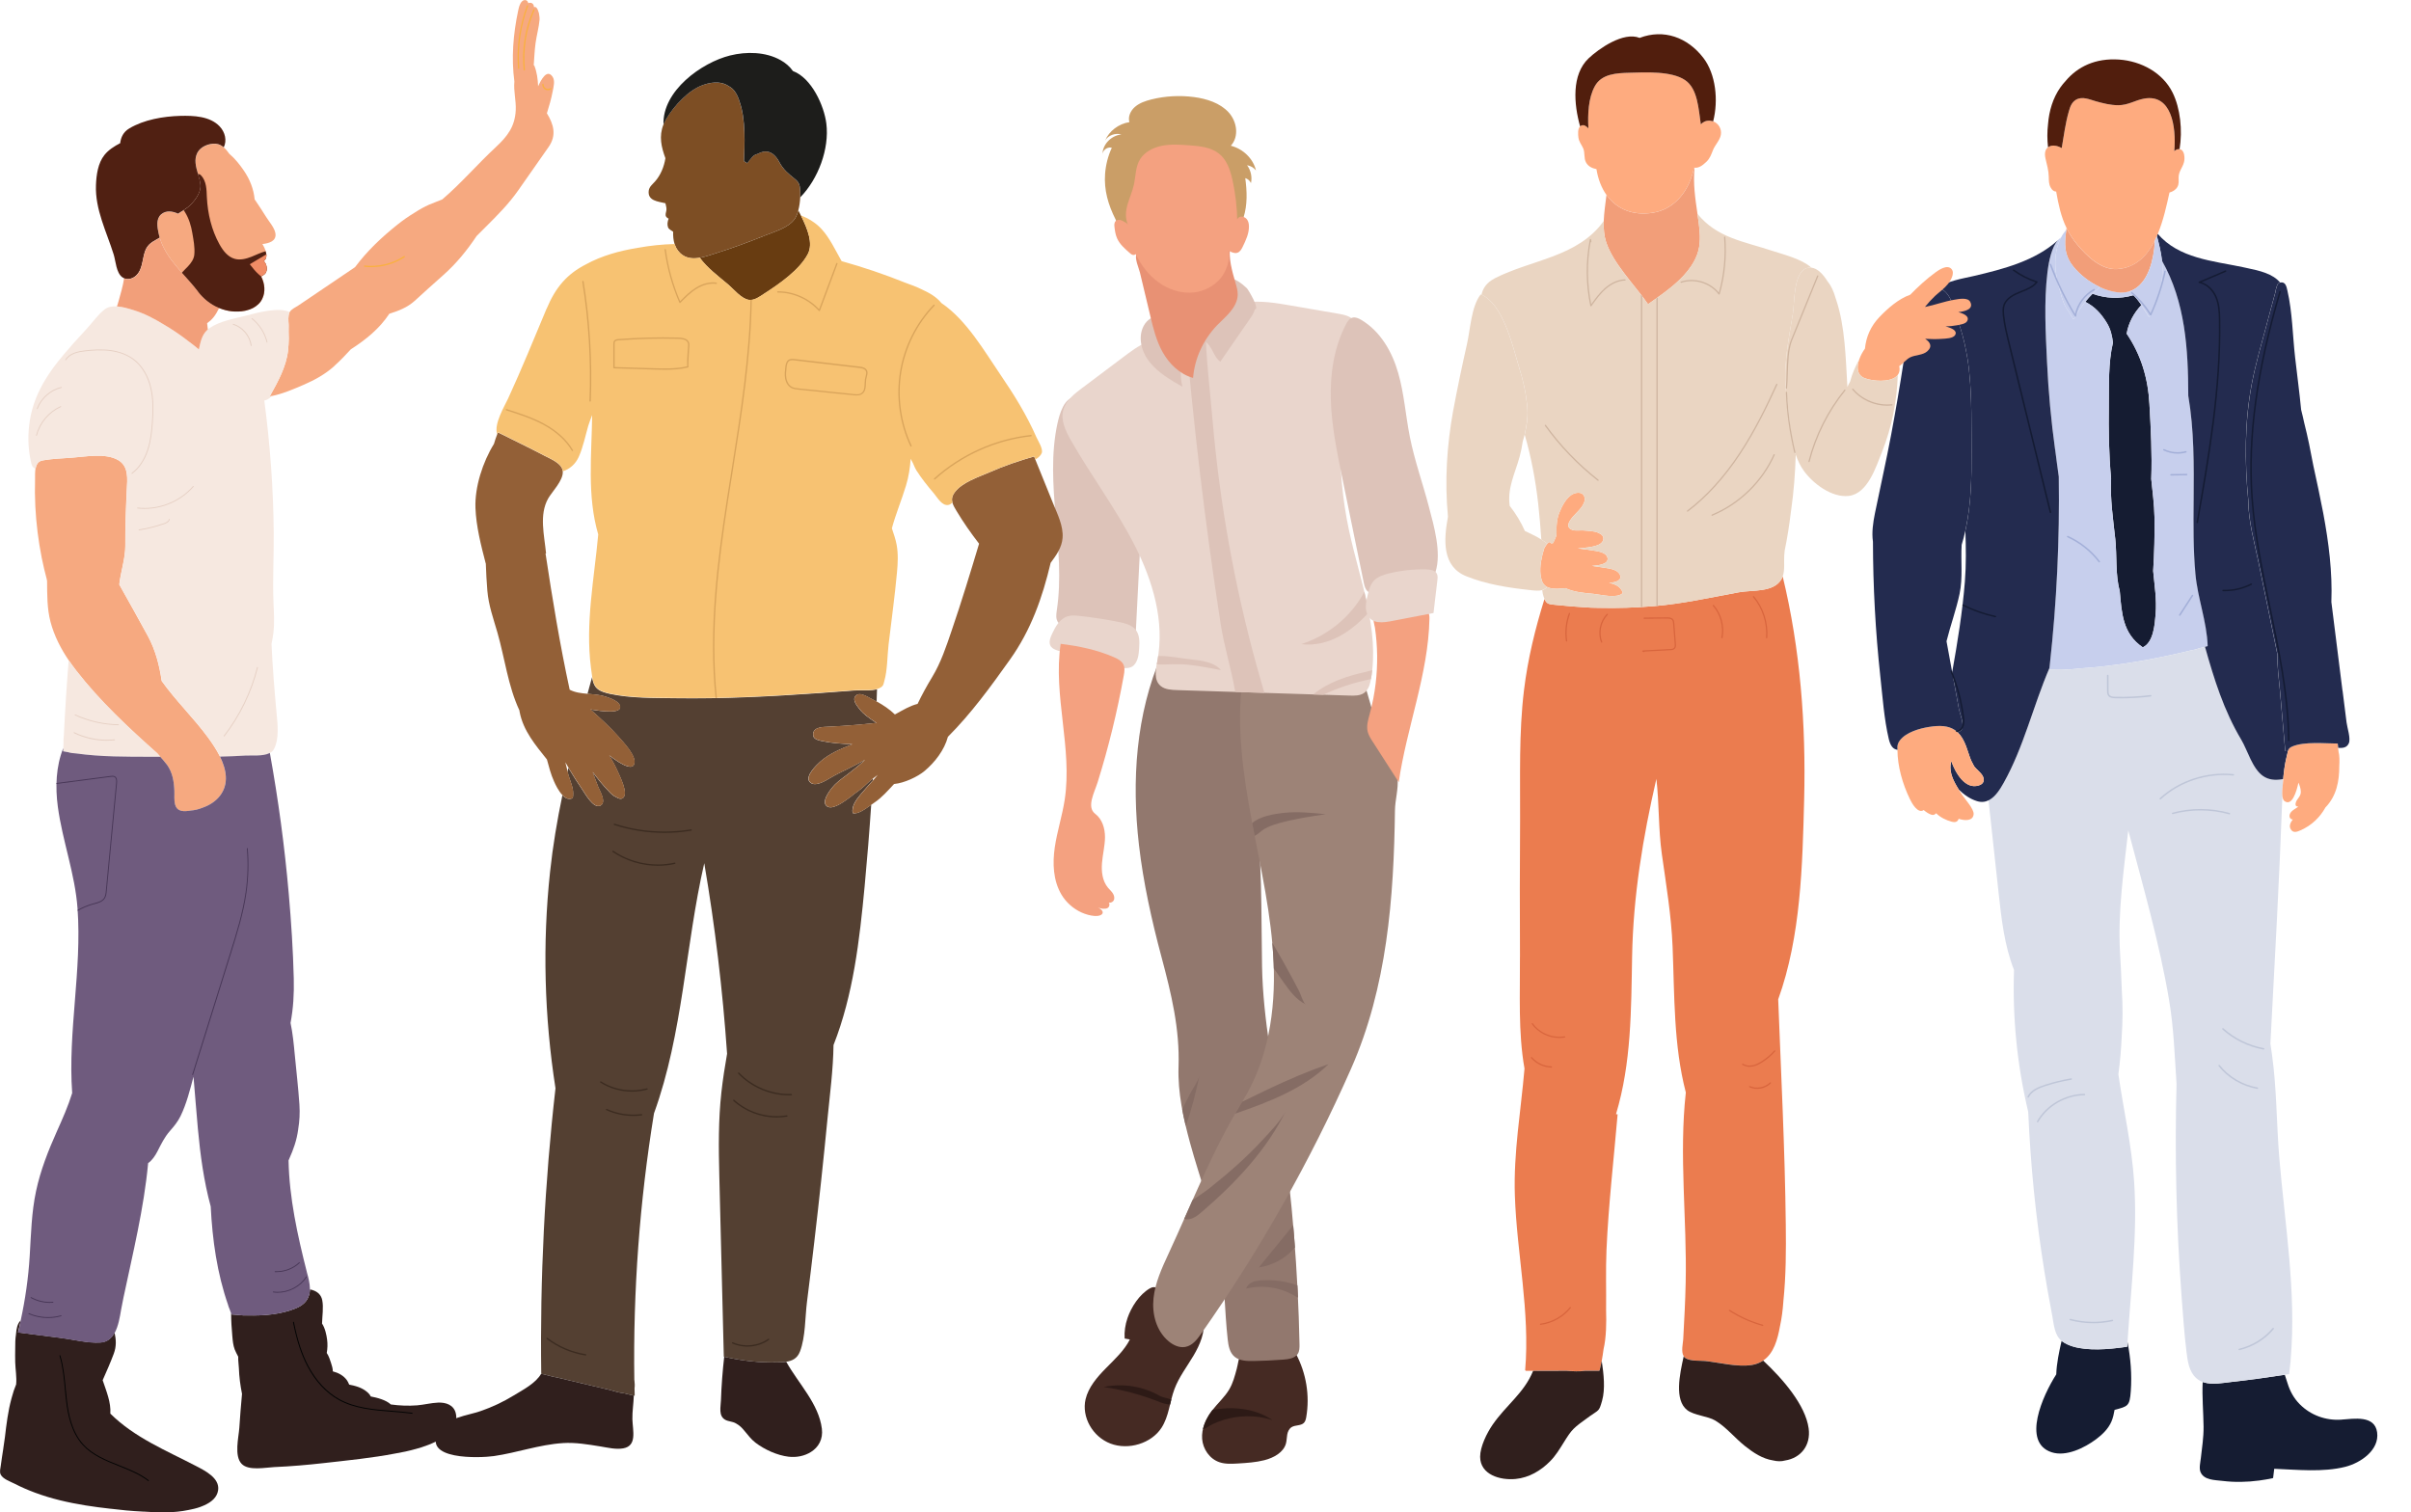 <?xml version="1.0" encoding="UTF-8"?><svg xmlns="http://www.w3.org/2000/svg" viewBox="0 0 1094.56 686.71"><defs><style>.cls-1{fill:#f4a180;}.cls-1,.cls-2,.cls-3,.cls-4,.cls-5,.cls-6,.cls-7,.cls-8,.cls-9,.cls-10,.cls-11,.cls-12,.cls-13,.cls-14,.cls-15,.cls-16,.cls-17,.cls-18,.cls-19,.cls-20,.cls-21,.cls-22,.cls-23,.cls-24,.cls-25,.cls-26,.cls-27,.cls-28,.cls-29,.cls-30,.cls-31,.cls-32,.cls-33,.cls-34,.cls-35,.cls-36,.cls-37,.cls-38,.cls-39,.cls-40,.cls-41,.cls-42,.cls-43{stroke-width:0px;}.cls-2{fill:#f6e8e0;}.cls-3{fill:#f7c272;}.cls-4{fill:#f9b041;}.cls-5{fill:#473656;}.cls-6{fill:#511e0d;}.cls-7{fill:#502012;}.cls-8{fill:#2d1a16;}.cls-9{fill:#544032;}.cls-10{fill:#6f5b7e;}.cls-11{fill:#a3afd8;}.cls-12{fill:#301f1d;}.cls-13{fill:#3b2b20;}.cls-14{fill:#1d1d1b;}.cls-15{fill:#452a23;}.cls-16{fill:#141b33;}.cls-17{fill:#151c32;}.cls-18{fill:#232b4f;}.cls-19{fill:#ddc3b9;}.cls-20{fill:#c7cfed;}.cls-21{fill:#ca9e67;}.cls-22{fill:#d8653d;}.cls-23{fill:#d9a45b;}.cls-24{fill:#dadeea;}.cls-25{fill:#bfc6d8;}.cls-26{fill:#ceb49f;}.cls-27{fill:#9d8377;}.cls-28{fill:#7d4e24;}.cls-29{fill:#936037;}.cls-30{fill:#92786e;}.cls-31{fill:#856c64;}.cls-32{fill:#feab7f;}.cls-33{fill:#f29f7a;}.cls-34{fill:#f29e79;}.cls-35{fill:#ead5c2;}.cls-36{fill:#e9d5cc;}.cls-37{fill:#f18c66;}.cls-38{fill:#e6d0c4;}.cls-39{fill:#eb7c4f;}.cls-40{fill:#e89174;}.cls-41{fill:#f6a980;}.cls-42{fill:#683c11;}.cls-43{fill:#020303;}</style></defs><g id="Calque_1"><path class="cls-17" d="M957.38,184.19c-.16,11.09.02,22.15,1.03,33.19-.49,9.14.89,18.14,1.89,27.29.84,7.74-.04,16.09,2.04,23.69.88,9.78,1.2,19.24,10.39,25.51.05.03.13.03.16,0,4.87-2.38,5.35-10.61,5.74-15.1.55-6.57-.52-13.05-1.12-19.53.51-8.16.73-16.33.59-24.52-.1-5.7-.88-11.46-1.46-17.22.41-11.37-.18-22.76-.83-34.13-.64-11.62-3.77-22.2-10.33-31.87.76-4.76,3.26-9.43,6.67-12.98-.05-.11-.13-.2-.19-.29-.27-.42-.54-.81-.83-1.19-.02-.02-.03-.03-.04-.06-.02,0-.03-.04-.05-.05-.69-.93-1.42-1.82-2.22-2.63-.09-.1-.18-.19-.27-.26-6.11,1.77-12.54,1.54-18.57-.66-.08.08-.16.17-.25.26-1,1.01-1.94,2.06-2.83,3.15-.07.08-.16.17-.22.26,4.32,2.17,7.22,5.36,9.84,9.65,1.69,2.79,2.36,5.78,2.72,8.87-2.18,9.33-1.75,19.13-1.87,28.64h0Z"/><path class="cls-20" d="M995.9,227.09c.13-15.88.26-31.81-2.43-47.41-.03-21.19-1.34-42.61-11.95-61.31.05.29.07.58.1.88.13,1.57.19,3.16.11,4.75-.2,4.02-1.06,7.91-2.37,11.67-.18.54-.38,1.08-.58,1.61-.49,1.62-1.06,3.09-1.61,3.84-.41.93-.87,1.85-1.32,2.75-.05.11-.23.1-.31,0-1-1.59-2.03-3.31-3.12-4.97-.02-.03-.05-.05-.07-.09-.05-.1-.13-.19-.2-.28-3.4,3.55-5.91,8.22-6.67,12.98,6.56,9.67,9.69,20.25,10.33,31.87.65,11.37,1.24,22.76.83,34.13.58,5.75,1.36,11.52,1.46,17.22.13,8.19-.09,16.36-.59,24.52.59,6.48,1.67,12.97,1.12,19.53-.39,4.49-.87,12.72-5.74,15.1-.04.03-.11.03-.16,0-9.19-6.27-9.51-15.73-10.39-25.51-2.08-7.6-1.21-15.96-2.04-23.69-.99-9.16-2.37-18.15-1.89-27.29-1.02-11.04-1.19-22.1-1.03-33.19.13-9.5-.31-19.31,1.87-28.64-.37-3.09-1.03-6.08-2.72-8.87-2.62-4.29-5.52-7.48-9.84-9.65-1.96,2.41-3.67,5.01-5.17,7.83-.05.12-.22.1-.29,0-.74-1.12-1.46-2.31-2.14-3.6l-.02-.02c-1.74-2.02-2.92-5.34-3.72-8.72-2.62-8.01-3.4-16.97-.02-24.02.02,0,.02-.02.02-.05h0s.02-.02.02-.02c.09-.17.18-.36.27-.54-.17.1-.34.2-.51.33,0,.02-.02.03-.05.05-.26.25-.53.51-.81.75,0,0,0,.02,0,.02-.34.38-.68.82-.97,1.29-2.52,3.92-3.44,10.51-3.8,13.51-1.6,13.29-.81,27.2-.17,40.54.62,13.27,1.84,26.52,3.66,39.68.55,4.03,1.03,8.19,1.65,12.35.43,28.57-.94,57.11-4.09,85.55-.05.44-.09.89-.15,1.33-.02.17-.04.33-.05.51,0,.09.09.16.18.16,1.79,0,3.57-.03,5.36-.08,2.34.24,5.26-.02,7.98-.35,17.02-1.09,33.97-4.14,50.48-8.15,1.32-.23,2.63-.51,3.71-.93,1.02-.25,2.04-.52,3.05-.78.11-.02.23-.05.34-.09.24-.05.48-.12.73-.19.07-.02.13-.09.13-.16-.36-10.94-4.59-21.72-5.56-32.71-1.01-11.11-.92-22.29-.81-33.44h0Z"/><path class="cls-20" d="M968.57,134.03c-.64-.63-1.32-1.2-2.04-1.71-1.6.49-3.4.64-5.43.36-2.61-.36-5.25-1.19-7.76-2.35-1.17.97-2.29,1.98-3.35,3.04,6.03,2.2,12.46,2.42,18.57.66h0Z"/><path class="cls-17" d="M965.78,610.73c-.02.2-.02.4-.04.6-.02.06-.05.14-.14.16-2.04.29-4.45.62-7.04.85-7.68.69-16.87.6-22.21-3.19-.04-.03-.08-.07-.13-.1-.09-.08-.19-.14-.29-.23-1.11,4.86-2.25,10.14-2.42,15.19-6.14,9.59-15.7,30.82-2.19,35.34,6.68,2.23,15.11-2.04,20.23-5.85,2.9-2.15,5.62-4.81,7.04-8.12.71-1.7,1.09-3.46,1.39-5.24,6.03-1.61,6.89-1.63,7.37-8.53.53-7.49-.05-14.91-1.5-22.24-.03.45-.05.91-.09,1.37h0Z"/><path class="cls-17" d="M1062.92,644.58c-7.07.49-13.96-2.05-18.86-7-2.74-2.76-4.45-5.95-5.57-9.6-.34-1.13-.79-2.42-1.23-3.77-.15.03-.32.05-.47.07-7.83,1.22-15.67,2.3-23.54,3.16-4.06.45-8.93,1.49-12.92.15-.11-.03-.23-.07-.34-.11-.33,6.77.32,13.5.4,20.3.05,4.85-.71,9.49-1.24,14.28-.2,1.89-.94,4.63-.07,6.49,1.65,3.5,6.32,3.41,9.84,3.83,5.62.69,11.19.57,16.73-.17,2.07-.27,4.14-.64,6.19-1.08.09-.02.13-.09.13-.16.15-1.28.31-2.55.47-3.83,0-.08.04-.16.05-.26,10.57.43,22.11,1.65,32.22-.89,7.04-1.78,15.58-7.65,14.47-15.66-1.1-7.87-10.45-6.18-16.26-5.77h0Z"/><path class="cls-24" d="M1031.51,479.19c-.25-1.77-.51-3.54-.78-5.29,1.98-37.5,4.09-75,5.44-112.53-.16-1.5,0-3.39.16-4.85v-.07c.04-.91.07-1.82.09-2.72-.05.02-.11.03-.15.03-.07,0-.13.02-.19.02-.06.03-.13.04-.18.04-2.93.48-5.89.28-8.42-1.46-4.93-3.4-7.03-11.63-9.95-16.54-7.87-13.19-12.37-27.56-16.44-42.15-1.02.26-2.04.54-3.05.78-1.08.42-2.39.69-3.71.93-16.51,4.02-33.46,7.06-50.48,8.15-2.72.34-5.64.6-7.98.35-1.79.05-3.57.08-5.36.08-.09,0-.18-.07-.18-.16.02-.17.04-.33.05-.51-7.4,17.21-11.63,35.81-20.78,52.14-1.61,2.86-3.68,6.2-6.52,7.76-.11.07-.22.12-.33.17,1.52,13.91,3.03,27.83,4.55,41.74,1.34,12.26,2.65,24.13,7.03,35.31-.74,21.68,1.43,43.28,6.45,64.45,1.05,24.05,3.44,48.05,7.26,71.84.93,5.92,1.96,11.81,3.1,17.69,0,.02,0,.05,0,.08.18,1.05.36,2.09.58,3.09.7,3.82.98,8.61,4.2,11.25.1.09.2.16.29.23.05.03.09.07.13.1,5.34,3.79,14.53,3.88,22.21,3.19,2.58-.23,5-.56,7.04-.85.09-.02.13-.1.14-.16.02-.2.02-.4.04-.6.03-.45.05-.91.09-1.37,1.51-24.08,4.61-48.78,3-72.86-1.09-16.4-4.79-32.49-7.15-48.73.77-5.68,1.25-11.31,1.5-16.93v-.03c.24-3.49.37-6.99.4-10.5.02-3.52-.11-7.03-.34-10.54v-.05c-.18-5.73-.48-11.46-.81-17.28-1.05-18.23,1.67-37.05,3.74-55.41,6.74,25.54,14.17,51.12,18.55,77.14,2.12,12.65,2.51,25.24,3.37,37.95-.85,31.91-.13,63.82,2.22,95.66.65,8.61,1.24,17.26,2.27,25.83.52,4.17,1.08,9.09,4.45,12.12.89.8,1.88,1.36,2.92,1.75.11.05.23.08.34.11,3.99,1.34,8.86.3,12.92-.15,7.87-.86,15.71-1.94,23.54-3.16.15-.02.32-.04.47-.07.62-.09,1.25-.2,1.87-.29.09-.02.13-.1.13-.17.18-1.44.34-2.88.49-4.33.13-.72.18-1.49.2-2.29,2.62-30.6-2.63-61.04-5.18-91.54-1.28-15.46-1.13-31.01-3.26-46.41h0Z"/><path class="cls-18" d="M1037.63,341.05c-.1,0-.16-.08-.18-.17-.16-1.83-.32-3.65-.49-5.46-.08-1-.16-1.99-.26-2.99-.56-6.38-1.1-12.76-1.67-19.13-.45-5.28-1.3-10.66-1.09-15.96-2.83-13.78-5.64-27.56-8.46-41.32-1.92-9.36-4.77-19.19-4.81-28.86-1.69-17.69-1.71-35.55,1.63-53.06,1.75-9.16,4.41-18.15,6.83-27.16,1.27-4.69,2.48-9.4,3.8-14.1.04-.12.54-3.71,1.61-4.35.05-.05.11-.08.16-.1.16-.05.29-.09.43-.11-3.28-3.98-9.2-5.37-15.18-6.61-.29-.06-.58-.12-.87-.19-.17-.04-.35-.08-.53-.11-.1-.03-.2-.05-.29-.07-13.84-2.9-29.06-3.96-38.68-15.13-.03.12-.09.23-.14.34-.08.22-.16.43-.26.64.98,3.71,1.92,7.43,2.32,11.22,10.61,18.7,11.92,40.11,11.95,61.31,2.68,15.6,2.56,31.53,2.43,47.41-.1,11.15-.2,22.33.81,33.44.98,10.99,5.2,21.77,5.56,32.71,0,.07-.05.14-.13.16-.25.07-.49.14-.73.19-.11.04-.23.07-.34.09,4.07,14.59,8.57,28.97,16.44,42.15,2.92,4.91,5.02,13.14,9.95,16.54,2.54,1.74,5.49,1.94,8.42,1.46.05,0,.12,0,.18-.04.06,0,.12-.02.19-.02.04,0,.09-.02.15-.03.05,0,.1-.02.16-.03,0-.11,0-.21.02-.32.02-.44.06-.88.11-1.3.09-1.05.22-2.09.38-3.11.27-1.94.65-3.87,1.12-5.78.09-.45.22-.91.33-1.36,0-.28.02-.54.08-.78h-.99Z"/><path class="cls-18" d="M932.98,204.08c-1.82-13.16-3.04-26.42-3.66-39.68-.63-13.34-1.42-27.25.17-40.54.36-3,1.28-9.59,3.8-13.51.29-.47.63-.91.97-1.29-10.28,9.35-24.63,13.07-38.09,16.23-5.51,1.29-12.03,2.14-16.24,5.62.13.02.29.04.44.07.2.04.41.11.62.17,5.03,1.72,6.72,11.08,8.1,15.03,1.52,4.34,2.65,8.7,3.49,13.1,0,.05.02.11.02.16.51,2.52.92,5.05,1.21,7.57.08.8.16,1.61.23,2.41,0,.07.02.14.02.2,1.19,11.75.9,23.64.98,35.63.07,11.65-.18,23.37-2.56,34.69-.07.35-.14.69-.22,1.04.26,7.68.38,15.36-.23,23.1-1.1,13.8-3.33,27.47-5.76,41.1.05.32.11.63.16.94.96,5.29,1.93,10.57,2.9,15.85.37,2.01,2.67,7.26,1.22,9.31-.35.52-1.02.91-1.8,1.22,1.54,1.44,2.78,3.52,3.83,6.28.81,2.13,1.41,4.39,2.3,6.51.45.84.91,1.69,1.3,2.51.98,1.52,3.73,3.36,4.23,5.15.05.21.11.4.14.58.23,1.52-.45,2.53-2.24,3.1-6.14,1.94-10.59-5.73-12.45-11.07-1.1,3.93.31,7.67,2.39,11.25.33.59.67,1.15,1.04,1.73,2.39,2.31,5.07,4.21,8.22,5.19,2.01.62,3.76.4,5.28-.36.11-.05.22-.11.33-.17,2.84-1.55,4.91-4.9,6.52-7.76,9.15-16.33,13.38-34.93,20.78-52.14.05-.44.09-.89.15-1.33,3.15-28.44,4.52-56.98,4.09-85.55-.62-4.16-1.1-8.32-1.65-12.35h0Z"/><path class="cls-32" d="M889.21,371.76c2.61.89,6.52,1.15,6.79-2.08.21-2.35-3.86-6.76-5.13-8.66-.55-.83-1.09-1.65-1.61-2.48-.37-.57-.71-1.14-1.04-1.73-2.08-3.59-3.49-7.32-2.39-11.25,1.86,5.34,6.31,13.01,12.45,11.07,1.78-.57,2.47-1.59,2.24-3.1-.03-.18-.09-.37-.14-.58-.49-1.8-3.25-3.63-4.23-5.15-.39-.82-.85-1.68-1.3-2.51-.89-2.13-1.49-4.39-2.3-6.51-1.05-2.76-2.29-4.84-3.83-6.28-.45-.42-.9-.78-1.38-1.09-2.84-1.87-6.56-2.17-11.63-1.34-4.41.72-10.36,2.44-13.17,6.05-.96,1.23-1.24,2.42-1.17,3.62,0,.14.02.26.04.42v.3c.04,7.53,2.32,15.41,5.57,22.2.95,2.01,3.69,6.97,6.36,5.14.99.85,2.11,1.62,3.32,2.06,1.17.43,1.65,0,2.34-.61,1.81,1.86,4.56,3.18,7.01,3.83,1.97.51,2.74-.11,3.19-1.31h0Z"/><path class="cls-32" d="M1061.48,339.57c0-.16-.02-.3-.04-.45-.04-.45-.09-.9-.15-1.35-.02-.08-.09-.16-.18-.16-5.8-.03-14.94-.96-20.36,1.28-.93.38-1.47.83-1.79,1.32-.17.26-.29.54-.34.85-.05.24-.08.51-.08.78-.11.45-.23.91-.33,1.36-.47,1.91-.85,3.84-1.12,5.78-.16,1.02-.29,2.06-.38,3.11-.05.42-.09.86-.11,1.3-.02.11-.02.21-.02.32-.04.31-.05.63-.07.94-.02.4-.09,1.05-.18,1.82v.07c-.16,1.46-.33,3.34-.16,4.85.11,1.04.38,1.89.91,2.3,3.5,2.62,5.53-4.37,6.39-8.35.56,1.36,1.06,2.75,1.07,4.15.05,2.36-1.96,3.17-2.34,5.18-.25,1.24.36,1.57,1.23,1.57-1.42,1.08-3.3,1.77-3.9,3.49-.25.72-.16,1.61.52,2.08.24.17.52.26.84.28-1.01,1.31-1.83,2.88-.91,4.43,1.09,1.84,2.81,1.19,4.46.46,4.91-2.15,8.78-5.84,11.29-10.38,4.99-5.14,6.3-11.89,6.27-18.83.14-2.28.14-4.75-.34-6.48-.05-.57-.11-1.14-.18-1.71h0Z"/><path class="cls-32" d="M989.49,67.72c-.07-.01-.15-.03-.25-.01-.05-.01-.11-.01-.16-.01-.74.01-1.4.37-1.98.9.96-11.37-1.39-26.04-13.69-23.84-4.15.76-7.2,3.02-11.8,3-3.57-.01-6.83-.86-10.2-1.81-2.81-.8-6.07-2.34-8.93-.68-1.99,1.17-2.68,3.26-3.26,5.29,0,0,0,.01,0,.03-1.56,5.34-2.26,11.08-3.22,16.62-2.18-1.26-4.45-1.47-5.94-.56-.09.05-.2.12-.27.19-1.19.89-1.75,2.59-1.16,5.13.67,2.91,1.42,5.34,1.49,8.37.02,1.59.02,3.27.81,4.72.77,1.41,1.57,1.89,2.54,1.92,1.08,6.06,2.21,11.43,4.73,16.58.05.14.13.27.2.4.02.03.03.05.04.08.05.08.09.16.13.23,1.19,2.32,2.68,4.6,4.58,6.88,4.2,5,10.82,11.55,18.14,11,7.94-.58,13.01-5.52,16.48-11.99.18-.34.37-.7.55-1.07.23-.48.47-.96.68-1.45.08-.17.16-.33.22-.51.09-.21.18-.42.26-.64.05-.11.11-.22.14-.34,2.55-6.14,4.02-13.03,5.29-18.73,1.45-.42,2.74-1.14,3.55-2.47.85-1.39.58-2.81.59-4.33.02-2.88,1.79-4.42,2.45-7,.45-1.71.36-5.57-2-5.91h0Z"/><path class="cls-18" d="M1063.45,313.55c-1.68-13.4-3.37-26.8-5.04-40.21.51-13.49-1.19-26.97-3.69-40.34-1.38-7.27-2.95-14.48-4.52-21.71-1.21-6.48-2.5-12.97-4.13-19.35-.42-1.98-.89-3.95-1.39-5.91-.75-7.91-1.83-15.8-2.72-23.65-1.14-9.9-1.24-20.63-3.49-30.35-.41-1.85-.85-4.28-3.3-3.75-.14.02-.27.05-.43.11-.05.02-.11.05-.16.1-1.07.65-1.57,4.23-1.61,4.35-1.32,4.69-2.54,9.41-3.8,14.1-2.43,9.01-5.08,18.01-6.83,27.16-3.33,17.51-3.32,35.37-1.63,53.06.04,9.67,2.9,19.5,4.81,28.86,2.83,13.77,5.64,27.54,8.46,41.32-.21,5.31.63,10.69,1.09,15.96.56,6.38,1.11,12.76,1.67,19.13.09,1,.18,1.99.26,2.99.16,1.82.33,3.64.49,5.46.02.09.08.17.18.17h.99c.05-.3.17-.58.34-.85.32-.49.86-.94,1.79-1.32,5.42-2.24,14.56-1.31,20.36-1.28.09,0,.16.08.18.16.05.45.11.91.15,1.35.02.15.04.29.04.45,2.06.12,3.9,0,4.82-2.1.94-2.13-.74-7.06-1.03-9.43-.6-4.84-1.21-9.66-1.82-14.48h0Z"/><path class="cls-18" d="M894.05,169.61c0-.06-.02-.13-.02-.2-.06-.8-.15-1.61-.23-2.41-.28-2.52-.7-5.05-1.21-7.57,0-.05-.02-.11-.02-.16-.85-4.4-1.97-8.76-3.49-13.1-1.38-3.95-3.07-13.31-8.1-15.03-.2-.07-.41-.14-.62-.17-.15-.03-.31-.05-.44-.07-4.66-.54-8.22,5.99-9.78,9.17-3.73,7.44-4.65,15.85-5.89,23.93-1.71,11.15-3.61,22.28-5.69,33.37-2.25,11.96-4.95,23.81-7.37,35.71-.87,4.31-1.48,8.63-.92,12.72,0,.03,0,.05.02.07.05,20.44,1.13,40.86,3.34,61.18,1.04,9.38,1.7,19.32,3.86,28.53.74,3.07,1.95,4.6,3.94,4.86v-.3c-.02-.15-.03-.28-.04-.42-.07-1.21.2-2.39,1.17-3.62,2.81-3.62,8.75-5.34,13.17-6.05,5.07-.82,8.79-.53,11.63,1.34.48.31.93.68,1.38,1.09.78-.31,1.45-.69,1.8-1.22,1.45-2.05-.85-7.31-1.22-9.31-.97-5.28-1.93-10.56-2.9-15.85-.05-.31-.11-.63-.16-.94-.85-4.66-1.71-9.34-2.57-14.01,1.79-7.2,4.38-14.2,5.93-21.53,1.55-7.34.5-14.91.95-22.28.65-2.11,1.2-4.24,1.68-6.39.08-.35.15-.69.22-1.04,2.38-11.32,2.63-23.03,2.56-34.69-.08-11.99.21-23.88-.98-35.63h0Z"/><path class="cls-6" d="M939.22,50.57c.57-2.03,1.27-4.12,3.26-5.29,2.86-1.66,6.12-.12,8.93.68,3.37.94,6.63,1.79,10.2,1.81,4.6.01,7.65-2.25,11.8-3,12.3-2.21,14.65,12.46,13.69,23.84.58-.53,1.24-.89,1.98-.9.05,0,.11,0,.16.01.1-.01.18,0,.25.01,1.39-8.54.37-18.55-3.17-25.7-4.45-8.98-14.19-14.28-24.31-14.99-10.75-.73-18.81,3.26-24.22,9.69-.84.89-1.62,1.85-2.34,2.86-3.5,4.93-5.2,10.79-5.67,16.77-.41,3.47-.41,7.02,0,10.5.08-.07.18-.13.27-.19,1.49-.92,3.76-.7,5.94.56.96-5.54,1.67-11.28,3.22-16.62,0-.01,0-.03,0-.03h0Z"/><path class="cls-34" d="M966.53,132.33c.2-.04.37-.11.54-.17,6.73-2.35,9.85-10.75,10.87-18.89.02-.16.05-.33.06-.51.14-1.24.23-2.46.29-3.65-.18.37-.37.73-.55,1.07-3.48,6.46-8.55,11.4-16.48,11.99-7.33.55-13.94-5.99-18.14-11-1.9-2.27-3.39-4.56-4.58-6.88-.04-.08-.08-.16-.13-.23,0-.03-.02-.05-.04-.08-.07-.13-.14-.26-.2-.4-.04.26-.06.51-.11.75-.02.23-.05.44-.08.65-.11.8-.21,1.6-.28,2.37.03.05.02.11-.02.17h0c-.44,4.78,0,9.16,3.58,13.53,2.94,3.62,7.11,6.94,11.69,9.12.13.08.25.13.38.18,2.5,1.17,5.14,1.99,7.76,2.35,2.03.28,3.84.13,5.43-.36h0Z"/><path class="cls-20" d="M946.91,136.78c.89-1.09,1.83-2.14,2.83-3.15.09-.08.17-.17.25-.26,1.06-1.06,2.18-2.07,3.35-3.04-.13-.05-.25-.11-.38-.18-4.59-2.18-8.75-5.5-11.69-9.12-3.58-4.37-4.02-8.75-3.58-13.52h0c.02-.07.02-.12.02-.18.07-.77.17-1.57.28-2.37.02-.21.05-.42.08-.65-.96,1.12-1.78,2.32-2.43,3.59-.09.17-.19.36-.27.54,0,0,0,.02-.02.02h0s0,.05-.02.06c-3.39,7.06-2.61,16.02.02,24.02.8,3.38,1.98,6.7,3.72,8.72l.02.02c.69,1.29,1.4,2.48,2.14,3.6.07.1.23.12.29,0,1.5-2.82,3.22-5.42,5.17-7.83.06-.09.15-.18.22-.26h0Z"/><path class="cls-20" d="M968.84,134.3c.8.81,1.53,1.7,2.22,2.63.02.02.03.05.05.05,0,.03.02.05.04.06.29.38.56.78.83,1.19.06.09.13.19.19.29.07.09.14.18.2.28.02.04.05.06.07.09,1.1,1.66,2.12,3.37,3.12,4.97.07.1.25.11.31,0,.45-.9.91-1.82,1.32-2.75.55-.75,1.12-2.22,1.61-3.84.2-.53.4-1.06.58-1.61,1.31-3.76,2.18-7.65,2.37-11.67.08-1.59.02-3.19-.11-4.75-.03-.29-.05-.58-.1-.88-.41-3.79-1.35-7.51-2.32-11.22-.05.17-.14.33-.22.51-.21.49-.45.97-.68,1.45-.05,1.19-.15,2.42-.29,3.65,0,.17-.04.35-.06.51-1.03,8.14-4.14,16.54-10.87,18.89-.17.07-.34.14-.54.17.71.51,1.39,1.08,2.04,1.71.09.08.17.17.27.26h0Z"/><path class="cls-11" d="M942.24,143.81c-.13,0-.23-.07-.3-.17-4.54-7.45-8.05-14.68-11.4-23.45-.06-.17.02-.36.2-.43.18-.07.38.02.45.2,3.21,8.42,6.57,15.42,10.86,22.56.98-4.69,4.17-8.97,8.5-11.31.16-.09.38-.04.47.13.09.16.03.36-.13.45-4.42,2.39-7.61,6.89-8.32,11.74-.02.14-.13.25-.27.28-.02,0-.04,0-.06,0h0Z"/><path class="cls-11" d="M976.36,143.29c-.13,0-.23-.07-.3-.17-2.29-3.75-5.17-7.12-8.55-9.99-.14-.12-.16-.33-.03-.48.13-.14.34-.15.49-.02,3.28,2.78,6.08,6,8.35,9.59,2.75-6.14,4.85-12.55,6.25-19.1.04-.17.22-.29.41-.26.18.04.31.21.27.39-1.46,6.8-3.66,13.47-6.57,19.82-.05.11-.16.2-.3.2h-.02Z"/><path class="cls-11" d="M988.63,205.98c-2.22,0-4.45-.51-6.43-1.49-.17-.08-.23-.28-.15-.45s.29-.23.46-.14c2.98,1.48,6.54,1.81,9.75.92.19-.05.38.05.43.23.05.17-.05.36-.23.41-1.25.35-2.54.52-3.84.52h0Z"/><path class="cls-11" d="M985.59,215.91c-.19,0-.34-.14-.34-.32,0-.18.15-.33.34-.34l7.11-.11c.2-.03.35.14.35.32s-.15.33-.34.34l-7.12.11h0Z"/><path class="cls-11" d="M953.05,255.38c-.11,0-.21-.05-.28-.14-3.68-4.83-8.59-8.74-14.21-11.31-.17-.08-.24-.28-.16-.45.09-.17.29-.23.46-.16,5.71,2.63,10.72,6.6,14.46,11.52.11.14.08.35-.07.46-.06.05-.13.07-.2.07h0Z"/><path class="cls-11" d="M989.56,279.6c-.06,0-.13-.02-.18-.05-.16-.09-.21-.3-.11-.45l5.78-8.91c.1-.16.31-.2.48-.11.16.1.21.3.11.45l-5.78,8.91c-.07.1-.18.15-.3.15h0Z"/><path class="cls-16" d="M888.34,332.36c-.17,0-.32-.12-.34-.29-.02-.18.12-.35.31-.37,1.28-.13,2.21-1.25,2.55-2.31.38-1.19.27-2.47.11-3.79-.86-7.07-2.69-14-5.43-20.6-.07-.17.02-.36.19-.43.18-.07.38.02.45.18,2.77,6.66,4.62,13.65,5.49,20.78.16,1.34.28,2.75-.14,4.06-.41,1.27-1.54,2.62-3.13,2.78h-.04Z"/><path class="cls-16" d="M1039.04,336.5c-.19,0-.34-.14-.34-.32-.16-20.26-4.4-40.51-8.5-60.09-3.43-16.35-6.97-33.25-8.14-50.13-1.93-27.71,2.11-57.44,12.69-93.56.05-.17.24-.28.42-.23.19.05.29.23.24.41-10.56,36.04-14.58,65.7-12.66,93.33,1.17,16.84,4.7,33.71,8.12,50.04,3.92,18.73,7.98,38.08,8.47,57.47.04.05.05.11.05.18v2.57c0,.19-.16.33-.35.33h0Z"/><path class="cls-16" d="M930.87,232.96c-.16,0-.31-.11-.34-.26l-18.85-76.96c-1-4.11-2.04-8.36-2.48-12.65-.16-1.64-.23-3.37.38-4.93,1.16-3.01,4.45-4.66,7.18-5.76l.72-.29c2.47-.99,5.03-2,6.67-3.91-3.66-1.23-7.1-3-10.21-5.25-.16-.11-.19-.32-.07-.46.12-.15.33-.17.49-.07,3.19,2.3,6.71,4.09,10.48,5.3.11.04.19.11.22.22.03.1.02.21-.05.29-1.75,2.29-4.55,3.41-7.26,4.49l-.72.29c-2.61,1.05-5.73,2.61-6.8,5.37-.56,1.44-.49,3.09-.33,4.64.43,4.24,1.46,8.47,2.47,12.56l18.84,76.96c.05.17-.07.35-.25.4-.03,0-.05,0-.08,0h0Z"/><path class="cls-16" d="M997.53,237.52s-.04,0-.06,0c-.19-.03-.31-.2-.28-.39,5.24-29.9,10.65-60.82,10.13-91.69-.06-3.59-.23-7.07-1.53-10.25-1.44-3.51-4.28-6.07-7.4-6.68-.15-.03-.26-.14-.27-.29-.02-.14.06-.29.2-.34l11.94-5.1c.17-.08.38,0,.45.17.08.17,0,.36-.17.44l-11.04,4.72c2.96.94,5.57,3.48,6.94,6.84,1.34,3.28,1.51,6.83,1.57,10.48.52,30.94-4.89,61.89-10.14,91.82-.03.16-.17.28-.34.28h0Z"/><path class="cls-16" d="M1010.15,268.46c-.31,0-.61,0-.92-.02-.19,0-.34-.17-.33-.35s.16-.33.35-.32c4.39.15,8.76-.83,12.63-2.83.16-.09.38-.03.46.13.09.17.03.37-.14.45-3.7,1.92-7.86,2.93-12.05,2.93h0Z"/><path class="cls-16" d="M905.89,280.26s-.05,0-.08,0c-5.12-1.11-10.08-2.86-14.75-5.2-.17-.08-.23-.29-.15-.45.09-.17.3-.23.46-.14,4.61,2.32,9.52,4.05,14.59,5.14.19.05.3.22.26.4-.04.16-.18.26-.34.26h0Z"/><path class="cls-25" d="M962.9,317.07c-.87,0-1.74-.02-2.61-.04-1.21-.02-2.43-.17-3.14-1.05-.52-.65-.58-1.47-.59-2.33-.03-2.3-.04-4.64-.02-6.96,0-.19.17-.29.35-.33.19,0,.34.15.34.34-.02,2.31-.02,4.64.02,6.94.02.78.05,1.45.45,1.94.53.66,1.57.77,2.61.79,5.34.13,10.73-.14,16.04-.8.19-.02.36.11.38.29.03.18-.1.35-.3.38-4.47.55-9.02.84-13.53.84h0Z"/><path class="cls-25" d="M980.73,363c-.09,0-.18-.04-.25-.11-.13-.13-.13-.34.02-.47,8.82-8.1,21.31-12.18,33.42-10.94.19.02.33.18.31.36-.02.19-.2.32-.38.3-11.9-1.23-24.2,2.79-32.87,10.76-.07.06-.16.09-.24.09h0Z"/><path class="cls-25" d="M1012.12,369.77s-.06,0-.09-.02c-8.24-2.32-17.33-2.37-25.59-.12-.19.05-.38-.05-.43-.23-.05-.17.05-.35.24-.41,8.38-2.28,17.61-2.23,25.98.13.18.05.28.23.23.41-.04.15-.18.24-.33.24h0Z"/><path class="cls-25" d="M1027.65,476.54s-.04,0-.06,0c-6.9-1.26-13.53-4.51-18.66-9.16-.14-.12-.15-.33-.02-.47.13-.14.34-.14.49-.02,5.03,4.56,11.54,7.75,18.32,9,.18.03.31.2.27.38-.03.16-.18.27-.34.27h0Z"/><path class="cls-25" d="M1024.82,494.4s-.04,0-.05,0c-6.92-1.2-13.32-4.98-17.58-10.36-.11-.15-.09-.35.07-.47.15-.11.37-.08.48.06,4.16,5.26,10.4,8.94,17.15,10.12.19.03.31.2.28.38-.03.16-.18.27-.34.27h0Z"/><path class="cls-25" d="M920.78,498.35s-.1,0-.15-.03c-.17-.08-.24-.28-.16-.45,1.47-2.97,4.88-4.4,8.02-5.4,3.84-1.23,7.8-2.2,11.78-2.88.18-.03.36.09.39.27.04.18-.09.35-.27.38-3.94.67-7.88,1.63-11.68,2.85-3.01.97-6.25,2.32-7.62,5.06-.06.12-.18.19-.31.19h0Z"/><path class="cls-25" d="M925.05,509.59c-.05,0-.12,0-.17-.04-.16-.09-.23-.29-.13-.45,4.27-7.46,12.74-12.35,21.57-12.47h0c.19,0,.34.15.34.33,0,.18-.15.33-.34.33-8.59.11-16.82,4.88-20.98,12.13-.06.11-.18.17-.3.17h0Z"/><path class="cls-25" d="M950.3,600.81c-3.55,0-7.1-.45-10.53-1.37-.18-.05-.29-.23-.23-.41.05-.17.23-.28.42-.23,6.18,1.65,12.73,1.8,18.98.42.19-.05.38.07.41.25s-.07.35-.26.4c-2.89.63-5.85.95-8.8.95h0Z"/><path class="cls-25" d="M1016.59,613.05c-.16,0-.3-.11-.34-.26-.04-.17.07-.35.26-.4,5.96-1.43,11.36-4.75,15.22-9.36.12-.14.34-.16.48-.05.15.11.17.32.05.47-3.95,4.72-9.49,8.12-15.59,9.58-.03,0-.05.02-.09.02h0Z"/><path class="cls-12" d="M1.49,657.7c.25-1.74.5-3.48.75-5.22.67-5.77,1.41-11.76,2.93-17.35h0c.07-.27.13-.52.22-.79.52-1.97,1.14-3.9,1.94-5.77.32-3.28-.33-6.78-.42-9.99-.05-2.16-.05-4.3,0-6.44-.03-2.04.03-4.27.35-6.31.2-2.49.59-4.85,2.12-6.27-.05.28-.12.59-.18.87,0,.05-.02.1-.03.15v.05c-.18.65-.35,1.3-.42,1.86-.18.77-.37,1.56-.57,2.34,0,.07.03.12.1.13,6.47.82,12.95,1.66,19.42,2.49,5.74.74,12.11,2.44,17.88,2.07,3.01-.18,4.97-1.87,6.32-4.23.03-.07.08-.13.12-.22.7,3.15.89,6.21-.37,9.57-1.51,4.07-3.28,8.03-5.04,12.03,1.69,5.04,3.83,10.07,3.48,15.17,10.96,10.89,25.35,16.73,38.87,23.77,4.02,2.09,10.86,5.45,10.07,10.99-.47,3.33-3.15,5.45-6.24,6.84-.05.02-.1.05-.17.07-.12.05-.25.12-.38.17-1.62.72-3.43,1.25-5.27,1.62-.1.03-.2.05-.32.07-.05,0-.1.02-.15.03h-.02c-.32.07-.64.13-.94.2-6.69,1.41-13.6,1.2-20.39.72h-.33c-.1,0-.22,0-.33-.02-4.78-.23-9.6-.69-14.39-1.29h-.1c-3.73-.42-7.45-.89-11.14-1.49-7.85-1.27-15.64-3.04-23.1-5.84-3.04-1.14-6.06-2.43-8.95-3.93-1.96-1-5.37-2.12-6.47-4.18-.67-1.25-.12-2.94.03-4.23.33-2.58.75-5.14,1.14-7.71l-.02.05Z"/><path class="cls-12" d="M105.11,596.76s.03.05.08.05c1.04.1,2.11.18,3.2.25h.03c1.24.2,2.61.23,3.95.18,7.5.2,15.41-.49,22.03-3.26,3.26-1.37,4.97-3.23,5.72-5.45q.5-1.48,0,0c.35-.87.55-1.86.59-2.93v-.15c.6.1,1.19.27,1.74.49,1.89.72,3.38,2.12,3.83,4.35.67,3.2,0,7.29-.08,10.66,1.41,2.07,2.04,5.29,2.29,7.18.28,2.11.22,4.17-.15,6.17.94,1.27,1.67,3.73,1.94,4.53.38,1.14.82,2.54.82,3.83,2.49.64,4.8,1.84,6.37,3.98.18.23.69,1.12,1.07,2.04,2.61.49,5.2,1.19,7.38,2.76.9.65,1.96,1.56,2.39,2.61,2.94.55,6.96,1.59,9.12,3.63,3.97.54,7.95.72,11.95.4,3.18-.27,6.32-1.1,9.5-1.24,3.58-.15,7.19,1.05,8.06,4.94,2.09,9.35-11.56,14.39-18.47,16.2h-.07c-2.88.82-5.86,1.46-8.88,1.96-10.74,2.07-21.83,3.15-32.59,4.37-7.46.84-14.96,1.49-22.47,1.81-3.93.17-11.59,1.82-14.76-1.47-3.48-3.61-1.36-11.98-1.05-16.33.33-5.14.74-10.29,1.22-15.43-.77-3.86-1.29-7.75-1.42-11.69-.03-1.32-.38-3.38-.3-5.2-.54-1.07-1.15-2.12-1.59-3.26-.74-1.96-.9-4-1.09-6.06-.3-3.48-.55-6.96-.55-10.46.07.18.13.35.2.54h0l-.02.02Z"/><path class="cls-41" d="M119.11,110.77c1.49,2.48,2.96,6.02.65,7.73.87.87,1.34,2.09,1.36,3.38,0,.77-.15,1.57-.62,2.21-.5.67-1.25.97-1.91,1.39,1.76,3.51,1.91,7.08.59,9.94q-.88,1.91,0,0c-.43,1-1.07,1.94-1.94,2.73-.03.03-.07.07-.1.08-1.34,1.25-3.11,2.21-5.34,2.71-.08.02-.17.05-.27.07-.1.02-.2.05-.3.07-4.05.79-8.08.27-11.73-1.25-.07-.03-.13-.05-.2-.08-3.66-1.56-6.91-4.13-9.37-7.36-6.04-7.93-14.47-14.57-17.4-24.41-.03-.08-.05-.17-.07-.27-.17-.55-.3-1.12-.43-1.69-.59-2.78-1.25-6.52,1.17-8.62,2.28-1.97,5.15-1.44,7.7-.3.67-.49,1.39-.92,2.11-1.36.03-.03.08-.05.12-.08h.02c.69-.47,1.37-.92,2.04-1.42h.02l.03-.03c2.84-2.36,6.14-6.41,5.82-10.19-.27-3.23-1.96-6.56-2.23-9.89-.13-1.56.02-3.11.79-4.65,1.42-2.86,5.32-4.42,8.42-4.13,1.39.13,2.53.72,3.53,1.56.03.02.05.05.08.07.92.79,1.71,1.81,2.44,2.84,2.63,2.21,4.89,5.1,6.66,7.71,2.69,3.95,4.42,8.35,4.85,12.98,1.81,2.66,3.58,5.34,5.27,8.06,1.36,2.16,3.7,4.77,4.15,7.29.64,3.65-2.96,4.63-5.87,4.94l-.03-.02Z"/><path class="cls-41" d="M16.1,212.91c.03-.27.08-.55.17-.8.13-.59.35-1.12.67-1.57.8-1.2,1.76-1.39,3.08-1.61,4.08-.69,8.37-.8,12.48-1.12,6.26-.45,15.26-2.23,21.01,1.02,5.05,2.84,4.27,8.68,4.03,13.65-.4,8.4-.7,16.73-.67,25.15.02,6.07-2.07,11.83-2.74,17.77,4.33,7.76,8.73,15.51,12.97,23.34,3.48,6.44,5.24,13.33,6.29,20.46,6.46,9.05,14.54,16.78,21.11,25.77,1.79,2.44,3.73,5.32,5.27,8.37.03.07.07.13.1.2,2.88,5.86,4.2,12.36-.1,17.87-2.02,2.59-4.84,4.3-7.9,5.35-1.72.7-3.51,1.14-5.24,1.25-2.94.5-6.16.75-7.13-2.68-.57-2.02-.25-4.32-.35-6.39-.18-4.15-.82-8.11-3.26-11.58-.94-1.34-2.06-2.54-3.15-3.75-.03-.03-.07-.07-.1-.12-.42-.49-.84-.95-1.25-1.44-13.03-11.56-26.15-23.82-36.81-37.58-1.12-1.46-2.21-2.94-3.26-4.47-.05-.08-.12-.17-.17-.25-3.6-5.34-6.56-11.13-8.21-17.37-1.61-6.11-1.51-12.33-1.57-18.59-.05-.23-.08-.47-.13-.69v-.03c-.87-3.26-1.64-6.54-2.31-9.85-1.52-7.66-2.49-15.44-2.89-23.26-.2-4.17-.25-8.33-.12-12.48.03-1.3-.07-3.01.17-4.55l.02-.03Z"/><path class="cls-41" d="M151.84,166.14c-4.1,3.71-8.88,6.37-13.95,8.55-4.58,1.97-9.42,4.08-14.34,5.09-.12.02-.25.05-.37.07-.17.03-.32.07-.49.08-.08,0-.17-.07-.12-.15,3.6-6.46,7.33-13.13,8.2-20.61.2-1.77.28-3.56.33-5.35-.03-2.12-.13-4.25-.05-6.34-.12-1.82-.32-4.1.33-5.52.03-.07.07-.13.1-.2h0s0-.03.02-.05c.79-1.39,2.71-2.17,3.95-3.01,3.18-2.14,6.37-4.3,9.55-6.46,5.39-3.63,10.77-7.28,16.18-10.94,5.5-7.38,12.18-13.7,19.39-19.42,2.46-1.96,4.94-3.68,7.46-5.2,1.15-.75,2.33-1.47,3.53-2.14,2.14-1.19,4.37-2.14,6.64-2.98.84-.35,1.69-.69,2.56-1,8.65-7.39,15.96-15.98,24.28-23.71,5.3-4.94,8.73-9.32,9.1-16.86.2-4.35-1.05-8.72-.62-13-1.44-10.57-.52-21.6,1.69-32.02.3-1.44,1-4.95,3.16-4.94.84,0,1.27.6,1.47,1.41.6-.27,1.27-.3,1.86.15.5.38.69,1,.72,1.67,1.02-.47,1.69.79,2.09,2.24.13.27.2.59.22.92.2,1.02.27,2.01.23,2.44-.3,3.58-1.34,7.13-1.82,10.69-.47,3.38-.59,6.79-.84,10.17h.05c0-.08.17-.12.2,0,1.22,3.06,1.61,6.24,1.74,9.45,1.34-2.91,3.98-8.01,6.52-4.4,1.3,1.82.49,4.68.1,6.69-.64,3.38-1.59,6.69-2.63,9.97,3.08,5.04,4.52,9.97.75,15.34-4.57,6.52-9.17,13.03-13.7,19.57-4.3,6.17-9.6,11.49-14.92,16.78-1.29,1.29-2.63,2.68-4.03,4.03-4.35,6.51-9.19,12.5-15.27,17.87-4.37,3.83-8.63,7.76-12.95,11.66-3.3,2.96-7.26,4.47-11.41,5.77-4.45,6.73-10.54,11.69-17.47,16.14-2.41,2.63-4.87,5.19-7.5,7.56l.03-.02Z"/><path class="cls-2" d="M32.68,156.61c2.34-2.61,4.72-5.19,7.08-7.78,2.44-2.69,4.78-6.01,7.65-8.28,1.57-1.25,3.6-1.57,5.67-1.44.1,0,.22,0,.33.02,2.46.2,5.02,1,7.04,1.61,4.82,1.46,9.34,3.76,13.62,6.41,4,2.31,7.91,4.97,11.54,7.81.03.02.07.05.1.07,1.57,1.15,3.1,2.36,4.58,3.61.74-3.31,1.32-6.63,3.9-8.92.05-.07.1-.1.17-.15.23-.22.5-.4.77-.6,4.53-3.1,10.81-4.23,16.04-5.52.23-.05.54-.13.84-.22.1-.02.18-.05.3-.07,4.45-1.17,14.61-3.91,19.17-1.42h0s-.07.13-.1.22c-.65,1.42-.47,3.7-.33,5.52-.08,2.09,0,4.22.05,6.34-.03,1.79-.12,3.58-.33,5.35-.87,7.46-4.6,14.14-8.2,20.61-.05.08.02.17.12.15.17-.02.32-.05.49-.08.12-.02.25-.05.37-.07-.74.69-1.54,1.29-2.41,1.71-.38.18-.77.3-1.15.37,2.64,19.88,4.1,39.89,4.28,59.93.1,10.67-.55,21.36-.1,32.02.18,4.55.49,9.08-.07,13.64-.2,1.66-.5,3.3-.84,4.92.49,10.61,1.34,21.16,2.33,31.75.47,4.97,1.2,11.44-1.25,16.04-.4.74-1,1.3-1.77,1.71-.05.03-.12.07-.18.1-3.06,1.52-8.21.94-10.96,1.1-3.83.23-7.66.38-11.49.47-.03-.07-.07-.13-.1-.2-1.52-3.04-3.48-5.92-5.27-8.37-6.58-8.97-14.66-16.71-21.11-25.77-1.05-7.14-2.81-14.04-6.29-20.46-4.23-7.83-8.62-15.58-12.97-23.34.67-5.92,2.76-11.68,2.74-17.77-.03-8.42.27-16.75.67-25.15.23-4.97,1.02-10.81-4.03-13.65-5.76-3.25-14.77-1.47-21.01-1.02-4.12.3-8.4.43-12.48,1.12-1.34.22-2.28.4-3.08,1.61-.32.45-.54.99-.67,1.57-.07.25-.12.54-.17.8-.05-.02-.12-.05-.17-.08-1.61-.85-1.67-1.94-2.06-3.68-1.3-6.01-1.36-12.33-.37-18.39,2.19-13.6,10.16-24.16,19.16-34.15l-.03-.02Z"/><path class="cls-2" d="M28.75,339.64c.02-.69.05-1.37.08-2.04-.07-1.22.03-2.56.17-3.8v-.05c.55-11.36,1.27-22.7,2.19-34.03.05.08.1.17.17.25,1.04,1.52,2.14,3.01,3.26,4.47,10.66,13.75,23.76,26.02,36.81,37.58.42.49.84.97,1.25,1.44.03.03.07.07.1.12h-4c-11.43-.02-22.9.07-34.21-1.51-1.25-.07-2.59-.2-3.56-.55h-.03c-.74-.12-1.49-.25-2.23-.4-.03,0-.07-.05-.07-.1,0-.23.02-.49.03-.72,0-.22,0-.42.03-.64v-.02Z"/><path class="cls-7" d="M101.53,66.83c-1-.84-2.14-1.44-3.53-1.56-3.08-.28-6.99,1.27-8.42,4.13-.77,1.54-.94,3.1-.79,4.65.28,3.33,1.96,6.66,2.23,9.89.32,3.78-2.98,7.85-5.82,10.19l-.03.03h-.02c-.67.49-1.36.95-2.04,1.42h-.02s-.08.05-.12.08c-.72.43-1.44.87-2.11,1.36-2.53-1.14-5.4-1.66-7.7.3-2.43,2.09-1.76,5.84-1.17,8.62.12.59.27,1.14.43,1.69,0,.08.03.18.07.27-2.19,1.37-4.55,2.21-5.96,4.68-2.17,3.86-1.3,9.22-4.67,12.46-1.44,1.39-3.56,2.07-5.39,1.37-.05-.02-.12-.05-.17-.08-.25-.1-.52-.25-.75-.43-2.83-2.04-2.99-7.33-3.93-10.32-3.23-10.36-8.48-20.43-8.05-31.55.18-4.6.89-9.97,3.86-13.67,1.82-2.28,4.43-3.95,7.13-5.35.33-2.68,1.44-5.09,4.12-6.69,6.66-4,15.51-5.5,23.17-5.71,5.97-.15,13.45.1,17.87,4.78,2.54,2.69,3.35,6.44,1.87,9.49-.03-.02-.05-.05-.08-.07v.02Z"/><path class="cls-10" d="M9.17,600.67v-.05c0-.05.02-.1.03-.15.07-.28.13-.59.18-.87,2.09-9.62,3.5-19.39,4.1-29.23.62-9.99.8-19.86,2.91-29.66,2.02-9.44,5.52-18.29,9.45-27.07,2.56-5.71,5.1-11.43,6.93-17.35-2.01-27.94,4.47-55.81,2.43-83.8-1.15-15.81-6.84-30.6-8.95-46.23-1.2-8.95-.85-18.27,2.46-26.58,0,.22-.02.42-.03.64,0,.23-.02.49-.03.72,0,.05.03.08.07.1.74.15,1.49.28,2.23.4h.03c.97.33,2.31.47,3.56.55,11.33,1.59,22.79,1.49,34.21,1.51h4c1.09,1.22,2.19,2.43,3.15,3.75,2.43,3.46,3.08,7.43,3.26,11.58.1,2.09-.22,4.37.35,6.39.97,3.43,4.17,3.18,7.13,2.68,1.72-.12,3.51-.55,5.24-1.25,3.06-1.05,5.87-2.78,7.9-5.35,4.3-5.5,2.98-12.01.1-17.87,3.83-.08,7.68-.23,11.49-.47,2.74-.17,7.9.42,10.96-1.1.07-.03.13-.07.18-.1,3.83,21.16,6.71,42.48,8.58,63.91,1.12,12.83,1.96,25.71,2.28,38.6.17,6.88-.22,13.55-1.47,20.09,1,4.7,1.46,9.47,1.91,14.29.72,7.55,1.61,15.11,2.12,22.69.27,3.95.05,7.66-.55,11.24v.1c-.33,2.38-.85,4.73-1.62,7.09-.69,2.12-1.51,4.2-2.44,6.24v.03c-.1.23-.2.49-.32.74.32,17.07,4.07,33.95,8.26,50.51v.03c0,.05.02.1.03.15.74,2.53,1.36,5.1,1.42,7.56v.49c-.02,1.07-.22,2.06-.59,2.93q-.25.58,0,0c-.74,2.21-2.44,4.08-5.72,5.45-6.63,2.78-14.54,3.46-22.03,3.26-1.36.05-2.73,0-3.95-.18h-.03c-1.09-.07-2.16-.15-3.2-.25-.03,0-.07-.02-.08-.05h0c-.07-.18-.13-.35-.2-.54-.23-.64-.49-1.25-.7-1.89-.25-.54-.45-1.14-.64-1.74v-.07c-5.04-14.47-7.14-29.55-7.91-44.77-3.13-11.48-4.72-23.37-5.82-35.25-.74-7.9-1.29-15.79-1.99-23.67-1.59,5.97-3.16,12.28-5.86,17.85-1.29,2.64-2.98,4.67-4.9,6.86-2.49,2.86-3.9,5.87-5.62,9.22-1.07,2.07-2.44,4.07-4.22,5.32-1.91,20.61-6.94,40.91-11.21,61.13-.32,1.77-.67,3.56-1.04,5.32-.57,3.4-1.25,7.53-2.93,10.61-.03.07-.08.13-.12.22-1.36,2.36-3.31,4.05-6.32,4.23-5.77.37-12.15-1.34-17.88-2.07-6.47-.82-12.95-1.66-19.42-2.49-.07,0-.12-.05-.1-.13.18-.77.38-1.56.57-2.34.05-.55.22-1.2.42-1.86l-.03-.02Z"/><path class="cls-33" d="M94.03,146.74c.07.95.2,1.89.33,2.84-.05.03-.1.08-.17.15-2.58,2.29-3.16,5.6-3.9,8.92-1.47-1.25-3.01-2.46-4.58-3.61-.03-.02-.07-.05-.1-.07-3.63-2.84-7.55-5.5-11.54-7.81-4.28-2.64-8.8-4.94-13.62-6.41-2.02-.62-4.57-1.41-7.04-1.61-.12,0-.23,0-.33-.02.28-.75.54-1.56.77-2.43.89-3.26,1.96-6.81,2.49-10.29.05.03.12.05.17.08,1.82.72,3.93.02,5.39-1.37,3.36-3.26,2.48-8.6,4.67-12.46,1.41-2.46,3.76-3.31,5.96-4.68,2.91,9.84,11.36,16.48,17.4,24.41,2.46,3.25,5.71,5.81,9.37,7.36.07.03.13.05.2.08-.75,1.54-1.59,3.03-2.64,4.33-.82.99-1.77,1.84-2.81,2.59v-.02Z"/><path class="cls-7" d="M89.9,132.37c-2.24-2.94-4.82-5.72-7.33-8.55.85-.97,1.81-1.87,2.71-2.81,1.44-1.52,2.76-3.35,2.94-5.44.3-3.31-.37-6.56-.92-9.84-.55-3.28-1.54-6.51-3.28-9.34-.2-.33-.42-.65-.62-.97.59-.4,1.17-.79,1.74-1.2h.02l.03-.03c2.84-2.36,6.14-6.41,5.82-10.19-.13-1.67-.65-3.36-1.15-5.07.54.08,1,.28,1.37.65,1.24,1.27,1.92,2.99,2.26,4.75.33,1.74.35,3.53.43,5.3.38,7.41,2.12,14.81,5.72,21.3,1.59,2.86,3.76,5.71,6.91,6.59,2.51.7,5.2,0,7.63-.95,2.14-.85,4.22-1.92,6.42-2.49.54,1.72.52,3.43-.87,4.45.87.87,1.34,2.09,1.36,3.38,0,.77-.15,1.57-.62,2.21-.5.67-1.25.97-1.91,1.39,1.76,3.51,1.91,7.08.59,9.94q-.88,1.91,0,0c-.43,1-1.07,1.94-1.94,2.73-.03.03-.07.07-.1.08-1.34,1.25-3.11,2.21-5.34,2.71-.08.02-.17.05-.27.07-.1.02-.2.05-.3.07-4.05.79-8.08.27-11.73-1.25-.07-.03-.13-.05-.2-.08-3.66-1.56-6.91-4.13-9.37-7.36l-.02-.03Z"/><path class="cls-4" d="M238.03,32.02c-.15,0-.28-.12-.3-.27-.94-9.34.57-18.81,4.4-27.39.07-.15.25-.22.4-.15.15.07.22.25.15.4-3.78,8.48-5.27,17.85-4.35,27.09,0,.17-.1.32-.27.33h-.03v-.02Z"/><path class="cls-4" d="M235.47,31.3c-.15,0-.28-.12-.3-.27-.75-9.6.64-19.44,4.05-28.46.05-.15.23-.23.38-.17.15.05.23.23.17.38-3.38,8.93-4.77,18.69-4.02,28.19,0,.17-.12.3-.27.32h-.02Z"/><path class="cls-4" d="M248.72,40.97c-.42,0-.84-.1-1.2-.3-.84-.45-1.37-1.41-1.32-2.36,0-.17.17-.3.32-.28.17,0,.28.15.28.32-.03.72.38,1.46,1.02,1.79.64.33,1.47.28,2.06-.13.13-.1.32-.07.42.07.1.13.07.32-.07.42-.43.32-.95.47-1.49.47l-.02.02Z"/><path class="cls-4" d="M168.52,121.31c-1.02,0-2.02-.05-3.03-.17-.17-.02-.28-.17-.27-.33.02-.17.17-.28.33-.27,6.16.72,12.65-.84,17.82-4.27.13-.08.32-.05.42.08s.05.32-.08.42c-4.43,2.94-9.84,4.53-15.19,4.53Z"/><path class="cls-38" d="M59.87,215.15s.08,0,.12-.03c3.21-2.41,5.71-6.09,7.24-10.67,1.41-4.22,1.87-8.65,2.16-12.82.33-4.9.49-10.16-.67-15.31-1.24-5.52-3.97-10.17-7.68-13.07-2.83-2.21-6.54-3.7-10.76-4.28-4.2-.59-8.42-.23-11.63.12-3.25.37-7.21,1.17-9,4.2-.05.1-.03.22.07.28.1.05.22.03.28-.07,1.71-2.88,5.54-3.65,8.7-4,3.18-.35,7.38-.7,11.53-.12,4.15.57,7.8,2.02,10.56,4.2,3.63,2.84,6.31,7.41,7.53,12.83,1.15,5.1,1,10.31.67,15.19-.28,4.13-.74,8.53-2.14,12.7-1.05,3.15-3.13,7.5-7.09,10.47-.08.07-.12.2-.03.28.03.05.1.08.17.08h-.02Z"/><path class="cls-38" d="M16.55,197.88c.1,0,.18-.07.2-.15,1.47-5.67,5.55-10.51,10.89-12.93.1-.05.15-.17.1-.27-.05-.1-.17-.15-.27-.1-5.45,2.48-9.6,7.41-11.11,13.2-.03.12.03.22.15.25h.05-.02Z"/><path class="cls-38" d="M16.89,185.77s.17-.05.2-.13c1.77-4.7,5.92-8.35,10.81-9.54.12-.03.18-.13.15-.25s-.13-.17-.25-.15c-5.02,1.2-9.27,4.97-11.09,9.79-.03.1,0,.23.12.27h.07v.02Z"/><path class="cls-38" d="M114.04,157.09h.03c.12,0,.18-.12.18-.23-.62-4.52-3.95-8.47-8.3-9.84-.12-.03-.22.03-.27.13-.03.12.03.22.13.27,4.2,1.32,7.41,5.15,8.01,9.5,0,.1.1.18.2.18v-.02Z"/><path class="cls-38" d="M121.22,155.57h.05c.12-.03.18-.13.15-.25-1.04-4.25-3.48-8.1-6.89-10.84-.08-.07-.22-.05-.28.03-.07.08-.05.22.03.28,3.35,2.68,5.74,6.44,6.76,10.61.02.1.1.15.2.15l-.02.02Z"/><path class="cls-38" d="M101.73,334.39s.12-.03.17-.08c7.11-9.17,12.36-19.96,15.19-31.22.03-.12-.03-.22-.15-.25-.12-.03-.22.03-.25.15-2.81,11.19-8.03,21.93-15.11,31.07-.07.08-.05.22.03.28.03.03.08.05.13.05h-.02Z"/><path class="cls-38" d="M65.66,231.04c8.4,0,16.7-3.7,22.25-10.06.07-.08.07-.22-.02-.28s-.22-.07-.28.02c-6.17,7.08-15.79,10.81-25.13,9.74-.1,0-.22.07-.23.18,0,.12.07.22.18.23,1.07.12,2.16.18,3.23.18v-.02Z"/><path class="cls-38" d="M63.1,240.8h.03c3.88-.62,7.71-1.57,11.43-2.86.97-.33,2.29-.92,2.49-2.12.02-.12-.05-.22-.17-.23s-.22.05-.23.17c-.17.99-1.36,1.51-2.23,1.81-3.68,1.27-7.5,2.24-11.34,2.84-.12.02-.18.12-.17.23,0,.1.1.17.2.17h-.02Z"/><path class="cls-38" d="M53.79,329.3c.12,0,.2-.08.2-.2s-.08-.2-.2-.22c-6.71-.1-13.48-1.66-19.59-4.47-.1-.05-.23,0-.27.1-.05.1,0,.23.1.27,6.16,2.83,12.98,4.38,19.76,4.5h0v.02Z"/><path class="cls-38" d="M48.52,336.29c1.17,0,2.36-.07,3.51-.18.12,0,.2-.12.18-.23,0-.12-.12-.2-.23-.18-6.19.67-12.67-.49-18.24-3.23-.1-.05-.23,0-.28.1s0,.23.1.28c4.6,2.28,9.79,3.46,14.94,3.46l.02-.02Z"/><path class="cls-5" d="M42.45,410.59c-2.53.69-4.92,1.71-7.16,2.99,0-.15-.02-.3-.03-.45,2.23-1.25,4.6-2.26,7.08-2.93l.4-.1c1.74-.47,3.53-.94,4.47-2.36.62-.94.74-2.14.84-3.21l4.67-48.97c.08-.94.1-2.23-.74-2.71-.45-.27-1.02-.22-1.66-.13l-24.66,3.21v-.42l24.59-3.2c.55-.07,1.3-.17,1.92.18,1.05.6,1.04,2.06.95,3.11l-4.67,48.97c-.1,1.12-.22,2.38-.9,3.4-1.02,1.54-2.98,2.07-4.7,2.53l-.4.1v-.02Z"/><path class="cls-5" d="M87.47,488.11c.08,0,.17-.05.2-.15l17.23-55.21c2.78-8.87,5.64-18.05,6.98-27.44.95-6.64,1.15-13.38.59-20.08,0-.12-.12-.2-.22-.18-.12,0-.2.12-.18.22.57,6.64.37,13.37-.59,19.98-1.34,9.35-4.2,18.5-6.98,27.37l-17.23,55.21c-.03.12.03.22.13.25h.07v.03Z"/><path class="cls-5" d="M126.07,586.95c5.19,0,10.41-2.74,13.2-7.11.07-.1.03-.22-.07-.28s-.22-.03-.28.07c-3.08,4.8-9.17,7.6-14.82,6.78-.12,0-.22.07-.23.17,0,.12.07.22.17.23.67.1,1.34.15,2.02.15h.02Z"/><path class="cls-5" d="M125.64,577.58c3.81,0,7.66-1.52,10.42-4.15.08-.08.08-.22,0-.28-.08-.08-.22-.08-.28,0-2.86,2.73-6.91,4.22-10.86,4.02-.12,0-.22.08-.22.2s.08.22.2.22c.25,0,.5.02.75.02l-.02-.02Z"/><path class="cls-5" d="M21.82,598.43c2.02,0,4.05-.27,5.97-.84.12-.03.17-.15.13-.25-.03-.12-.15-.17-.25-.13-4.7,1.36-9.99,1-14.47-.95-.1-.05-.23,0-.27.1-.05.1,0,.23.1.27,2.74,1.19,5.76,1.81,8.77,1.81h.02Z"/><path class="cls-5" d="M22.66,591.54c.47,0,.92-.02,1.39-.05.12,0,.2-.1.18-.22,0-.12-.12-.2-.22-.18-3.36.27-6.84-.49-9.8-2.12-.1-.05-.22-.02-.28.08-.05.1-.02.22.08.28,2.63,1.46,5.64,2.23,8.65,2.23v-.02Z"/><path class="cls-43" d="M187.09,641.86c.1,0,.18-.08.2-.18,0-.12-.07-.22-.18-.23-3.01-.4-6.14-.65-9.15-.89-8.23-.64-16.75-1.3-23.97-5.32-5.64-3.13-10.49-8.35-14.04-15.09-2.81-5.35-4.82-11.46-6.51-19.84-.02-.12-.13-.18-.25-.17-.12.02-.18.13-.17.25,1.71,8.42,3.71,14.57,6.54,19.96,3.58,6.81,8.5,12.08,14.2,15.26,7.31,4.05,15.86,4.72,24.14,5.37,3.01.23,6.12.49,9.13.89h.05Z"/><path class="cls-43" d="M67.38,672.46s.12-.03.17-.08c.07-.08.05-.22-.03-.28-4-3.08-8.83-5-13.52-6.86-5.84-2.33-11.9-4.73-16.14-9.4-5.19-5.69-6.71-13.79-7.41-19.39-.25-1.97-.43-3.98-.62-5.92-.47-5-.95-10.19-2.44-15.07-.03-.1-.15-.17-.25-.13-.12.03-.17.15-.13.25,1.49,4.85,1.96,10,2.43,14.99.18,1.96.37,3.97.62,5.94.7,5.65,2.24,13.84,7.51,19.61,4.32,4.72,10.41,7.16,16.3,9.5,4.65,1.86,9.45,3.76,13.42,6.81.03.03.08.05.13.05h-.02Z"/><path class="cls-37" d="M119.76,118.5c.87.87,1.34,2.09,1.36,3.38,0,.77-.15,1.57-.62,2.21-.5.67-1.25.97-1.91,1.39.12.23-2.04-1.62-3.1-2.91-.7-.87-1.39-1.72-2.09-2.59,2.51-1.51,5.02-2.99,7.53-4.5.12,1.2-.17,2.31-1.17,3.04v-.02Z"/><path class="cls-9" d="M288.02,626.67c.13,1.3.23,2.63.05,3.61.02,1.1.05,2.21.07,3.31,0,.1-.1.15-.18.15-.08-.02-.15-.03-.23-.07-.15-.02-.27-.07-.42-.1-1.41-.33-2.81-.65-4.22-1-1.92-.2-4.15-.84-6.12-1.44-8.16-1.94-16.35-3.86-24.51-5.79h-.05c-1.05-.18-2.09-.4-2.98-.7-1.15-.27-2.31-.54-3.45-.82-.07,0-.1-.02-.17-.03-.05,0-.1-.07-.1-.12,0-.03,0-.04,0-.02-.59-43.3,1.57-86.56,6.47-129.53-5.07-32.49-5.97-65.55-2.46-98.28,1.25-11.73,3.2-23.29,5.59-34.77l.25.25c.89.85,1.87,1.42,2.89,1.41,1.76-.03,1.69-.65,1.74-2.41.07-2.74-1.52-6.12-2.23-8.72-.05-.2-.1-.38-.15-.59-.07-.2-.12-.42-.17-.62.13-.6.27-1.19.4-1.77.07.12.15.25.22.38,1.91,3.18,3.86,6.31,5.97,9.35,1.34,1.92,5.12,8.97,8.26,7.46,3.01-1.44-.18-6.63-.87-8.33-.9-2.26-1.76-4.62-2.64-6.98,2.29,3.04,4.77,6.11,7.03,8.4h0c1.2,1.39,2.39,2.49,3.4,2.89,1.51.97,2.76,1.22,3.56.37,2.19-2.31-1.54-9.54-2.49-11.74-1.12-2.59-2.48-5.07-3.98-7.46,3.03,2.33,6.16,4.37,8.4,4.99,1.54.42,2.64.17,3.03-1.14,1.05-3.65-5.05-9.89-7.14-12.3-3.9-4.47-8.37-8.45-12.8-12.4,5.76.99,14.04,1.99,13.52-1.37-.32-2.19-4.17-3.66-6.36-4.37-.32-.1-.6-.18-.84-.25-.27-.07-.52-.15-.79-.2-2.16-.52-4.37-.69-6.52-.87-.1,0-.2,0-.3-.02.69-2.51,1.37-5.04,2.07-7.55.05.23.08.45.13.65.64,3.23,1.71,4.92,5.05,6.11.49.17,1.04.33,1.62.49.45.12.95.25,1.49.35,9.45,1.99,19.51,1.79,29.11,1.94,21.83.33,43.65-.79,65.42-2.31,5.45-.38,10.89-.79,16.33-1.2.67-.05,1.46-.07,2.34-.05h0c2.39,0,5.34.12,7.58-.43.1-.02.2-.05.3-.08-.07,1.86-.12,3.73-.18,5.59-.1-.05-.2-.12-.3-.15-.87-.49-1.76-.95-2.66-1.41-1.15-.6-3.11-1.81-4.75-1.81-.75,0-1.46.25-1.97.95-1.42,1.86.82,4.42,1.94,5.89,1.84,2.36,4.5,4.15,7.08,5.86.1.07.18.12.27.18v.23c-.1,0-.2.02-.3.02-4.99.59-9.99.99-14.97,1.32h-.13c-.77.05-1.54.1-2.31.13-1.27.08-2.56.15-3.83.22-2.11.12-6.52-.03-6.91,3.11-.3,2.43,1.99,2.94,3.83,3.36,4.47.99,9.27,1.27,13.97,1.49-5.17,2.07-10.47,4.23-14.64,7.96-1.59,1.42-6.81,6.42-4.84,9,2.21,2.88,7.45-.47,9.39-1.62,5.22-3.11,10.72-5.17,15.83-8.33-1.72,1.87-5.04,4.32-6.24,5.34-2.38,1.99-5.07,3.61-7.28,5.81-1.54,1.51-6.22,7.16-4.18,9.6,2.16,2.59,7.41-1.22,9.1-2.38,1.41-.97,2.76-2.01,4.1-3.1.37-.25.74-.5,1.1-.77,2.16-1.56,4.08-3.4,6.02-5.19.23-.18.47-.38.7-.55.1-.1.2-.17.32-.25,0,.3-.03.62-.07.92-.1.12-.2.23-.32.35-1.81,2.06-3.66,4.08-5.45,6.24-1.71,2.07-4.07,5.27-3.36,8.13,0,.07.05.1.1.12,2.23.57,5.6-1.86,8.01-3.61.1-.07.2-.15.3-.22-.82,12.38-1.84,24.73-2.99,37.09-2.31,24.41-5.14,49.24-14.12,72.03-.15,11.11-1.64,22.27-2.71,33.23-1.82,18.7-3.81,37.38-6.01,56.03-1.07,9.13-2.17,18.27-3.33,27.37-.87,6.89-.65,15.98-3.18,22.52-1.22,3.18-3.56,4.25-6.31,4.65-.13,0-.27.03-.4.05-1.09.13-2.23.17-3.4.2-8.13.25-16.16-.69-24.09-2.48-.1,0-.18-.03-.28-.07-.07,0-.1-.08-.1-.15-.69-27.35-1.37-54.69-2.04-82.05-.32-12.65-.45-25.26.95-37.86.65-5.87,1.56-11.71,2.58-17.5-2.01-28.99-5.47-57.87-10.36-86.51-8.65,37.66-9.59,77.09-22.82,113.58-6.52,40.04-9.52,80.56-8.93,121.15l.05-.03Z"/><path class="cls-12" d="M255.41,655.23c-10.61.69-20.73,4.38-31.22,5.89-6.06.87-33.44,2.04-24.68-11.59,3.95-6.11,12.43-6.69,18.62-8.82,5.27-1.81,10.37-4.22,15.14-7.14,4.05-2.48,9.95-5.49,12.45-9.9,0,.05.05.12.1.12.07,0,.1.02.17.03,1.15.28,2.31.55,3.45.82.87.3,1.92.52,2.98.7h.05c8.16,1.92,16.33,3.85,24.51,5.79,1.97.6,4.2,1.24,6.12,1.44,1.41.33,2.81.67,4.22,1,.15.03.27.07.42.1-.1,3.56-.72,7.24-.64,10.69.15,5.24,2.23,12.1-4.15,13.25-3.31.6-7.08-.33-10.37-.87-5.77-.92-11.28-1.89-17.15-1.52l-.02.02Z"/><path class="cls-12" d="M328.78,616.01c.1.02.18.05.28.07,7.91,1.79,15.96,2.73,24.09,2.48,1.15-.03,2.31-.07,3.4-.2.13,0,.27-.03.4-.05,5.57,9.95,14.74,19.02,16.16,30.35.62,4.84-1.56,8.45-4.92,10.57-2.86,1.84-6.61,2.61-10.22,2.17-5.14-.62-10.91-3.23-15.02-6.39-1.97-1.52-3.38-3.45-4.97-5.34-1.22-1.47-2.17-2.44-3.9-3.41-1.62-.92-3.38-.8-4.87-1.64-3.1-1.79-2.02-5.76-1.91-8.88.23-6.61.74-13.17,1.47-19.71v-.02Z"/><path class="cls-29" d="M220.5,255.8c-2.17-8.33-4.33-16.86-4.65-25.15-.35-9.52,3.28-20.81,8.4-29.11.42-1.46.9-2.89,1.46-4.32.05-.13.1-.25.15-.38.05-.12.08-.22.13-.33.03-.1.13-.15.22-.1,6.99,3.51,14.09,6.89,21.01,10.54,2.48,1.3,7.5,3.25,8.18,6.51.02.12.05.25.07.38,0,.07.02.15.02.25.27,4.05-4.92,9.24-6.61,12.2-4.22,7.43-1.76,16.78-.99,24.9.02.15-.15.18-.23.12,3.13,20.71,6.52,41.36,10.96,61.84,2.44,1.3,5.25,1.62,8.16,1.86h0c.1,0,.18,0,.3.02,2.16.18,4.37.33,6.52.87.27.07.52.13.79.2.23.07.52.15.84.25,2.21.7,6.04,2.17,6.36,4.37.52,3.38-7.75,2.36-13.52,1.37,4.43,3.95,8.9,7.91,12.8,12.4,2.09,2.39,8.2,8.65,7.14,12.3-.38,1.32-1.51,1.57-3.03,1.14-2.24-.6-5.37-2.66-8.4-4.99,1.51,2.39,2.84,4.87,3.98,7.46.95,2.21,4.68,9.44,2.49,11.74-.8.85-2.06.6-3.56-.37-.99-.4-2.19-1.51-3.4-2.89h0c-2.26-2.29-4.75-5.35-7.03-8.4.89,2.36,1.72,4.7,2.64,6.98.7,1.71,3.9,6.89.87,8.33-3.15,1.51-6.94-5.54-8.26-7.46-2.09-3.03-4.07-6.16-5.97-9.35-.07-.12-.15-.25-.22-.38-.5-.84-.99-1.66-1.47-2.49.32,1.42.69,2.84,1.07,4.27.05.2.1.42.17.62.05.2.1.38.15.59.7,2.61,2.29,5.99,2.23,8.72-.05,1.77.02,2.38-1.74,2.41-1.04.02-2.01-.55-2.89-1.41-.08-.07-.17-.15-.25-.25-1.81-1.86-3.23-4.8-3.86-6.26-1.46-3.21-2.31-6.61-3.23-9.97-5.24-6.58-10.74-13.03-12.38-21.55-.03-.17-.07-.42-.12-.75-5.19-11.13-6.59-23.49-9.97-35.3-1.84-6.41-4.03-12.35-4.58-19.06-.33-4.1-.57-8.23-.7-12.38l-.03.05Z"/><path class="cls-28" d="M303.25,103.09c-.43-1.19-.18-2.58.3-3.81-.69-.37-1.29-.79-1.37-1.56-.08-1.04.54-2.04.38-3.18-.08-.6-.25-1.46-.47-2.26-3.38-.8-8.13-1.09-7.58-5.67.22-1.82,1.71-2.91,2.81-4.15,2.56-2.86,4.15-6.71,4.77-10.62-1.87-5.1-3.01-9.97-.9-15.26.1-.25.18-.49.32-.74.27-.59.57-1.19.92-1.77,3.55-6.02,10.24-13.28,16.91-15.53,5.05-1.69,8.77-1.24,11.48.6,2.51,1.24,4,3.98,4.89,6.98,0,.02.02.05.02.07,2.86,8,2.31,19.68,2.01,27,.52.28,1.02.6,1.51.94.45-.69.94-1.32,1.47-1.89.94-1.37,2.01-2.12,3.21-2.33h0c3.33-1.94,6.98-1.64,9.82,3.66,1.84,3.45,4.13,5.27,7.09,7.68,1.3,1.07,1.96,1.92,2.26,3.63.18,1.14.27,2.63.2,4.23v.47c-.1,1.97-.38,4.1-.89,5.96-.03.15-.08.33-.13.49-.12.4-.25.79-.38,1.17-.03.1-.07.2-.12.28-.27.72-.62,1.37-.99,1.91-2.79,3.98-8.97,5.72-13.22,7.41-7.36,2.98-14.87,5.77-22.45,8.13-2.14.67-4.6,1.57-7.08,2.04-.12.02-.23.05-.35.07-2.73.47-5.45.37-7.76-1.2-1.79-1.2-2.91-2.86-3.56-4.72-.03-.1-.07-.2-.1-.28-.57-1.77-.74-3.71-.67-5.64-.4-.27-.82-.52-1.22-.8-.54-.35-.9-.67-1.14-1.3h.02Z"/><path class="cls-15" d="M510.52,607.73c.8.15,1.61.3,2.43.44-2.54,5.02-6.89,9-10.91,13.08s-7.91,8.62-9.2,14.04c-1.89,8.06,3.16,17.07,11.33,20.16,8.16,3.1,18.47-.08,23.09-7.11,3.46-5.27,3.73-11.8,5.92-17.63,2.02-5.44,5.69-10.19,8.67-15.22s5.37-10.74,4.52-16.45c-4.8,1.81-10.46-.4-13.92-4-2.21-2.29-3.4-4.97-4.9-7.66-1.19-2.12-2.94-3.91-5.5-2.43-4.87,2.81-8.48,8.55-10.19,13.52-1.02,2.99-1.49,6.14-1.29,9.29l-.03-.02Z"/><path class="cls-15" d="M561.43,621.62c-.84,3.13-1.67,6.31-3.33,9.15-2.07,3.55-5.3,6.37-7.83,9.65-2.86,3.73-4.85,8.25-4.52,12.85.33,4.58,3.33,9.15,7.96,10.67,2.64.87,5.54.7,8.33.54,4.02-.25,8.06-.5,11.95-1.49,4.3-1.09,8.73-3.55,9.82-7.6.35-1.3.32-2.68.57-4,.23-1.32.82-2.69,2.02-3.43,1.66-1,4.12-.55,5.5-1.87.72-.7.95-1.71,1.12-2.68,1.67-9.75,0-19.99-4.73-28.81-.52-.95-1.1-1.94-2.09-2.49-.9-.5-2.01-.55-3.04-.57-5.24-.1-10.47.27-15.64,1.1-1.71.27-3.38.18-4.17,1.77-1.04,2.12-1.3,4.94-1.91,7.21l-.02-.02Z"/><path class="cls-30" d="M527.38,297.26c-11.76,27.12-13.67,57.29-10.31,86.4,1.99,17.2,5.77,34.18,10.26,50.96,4.42,16.55,8.3,32.46,7.71,49.71-.4,11.73,2.17,23.36,5.25,34.67,4.53,16.63,10.89,32.89,13.62,49.87,2.09,13,2.01,26.2,3.45,39.28.32,2.86.85,6.01,3.16,7.9,2.29,1.87,5.62,1.96,8.65,1.91,4.47-.08,8.95-.3,13.4-.64,2.43-.18,5.19-.59,6.52-2.49.89-1.27.89-2.89.87-4.42-.67-33.14-3.35-66.25-7.98-99.11-3.48-24.58-8.58-47.8-9.03-72.59-.45-24.79.22-49.69-3.31-74.25-2.61-18.14.84-36.04-2.06-54.14-.33-2.07-.72-4.22-2.01-5.92-2.12-2.84-6.11-3.8-9.75-4.43-9.52-1.67-18.79-2.33-28.46-2.64l.02-.05Z"/><path class="cls-27" d="M564.01,308.76c-2.73,21.45.38,43.15,4.38,64.41,4,21.26,8.92,42.5,9.82,64.06.9,21.58-2.46,43.87-13.99,62.56-13.7,22.22-22.84,45.96-33.75,69.5-3.01,6.49-6.06,13.13-6.79,20.18-.74,7.04,1.19,14.72,6.79,19.47,2.07,1.76,4.85,3.11,7.6,2.63,3.2-.55,5.34-3.3,7.11-5.84,26.74-38.01,49.61-78.42,68.18-120.49,16.38-37.07,19.41-77.56,19.93-117.23.07-4.95,1.62-9.65,1.19-14.69-.45-5.34-2.14-10.61-5.02-15.24-5.04-8.13-6.83-17.43-9.62-26.45-.4-1.29-.82-2.63-1.77-3.65-1.61-1.72-4.28-2.09-6.73-2.29-15.93-1.34-31.57.49-47.31,3.1l-.02-.02Z"/><path class="cls-19" d="M480.1,192.11c-6.06,27.82,3.91,56.83-.32,84.96-.28,1.94-.59,4.13.72,5.65.89,1.04,2.29,1.51,3.63,1.91,8.45,2.53,17.15,4.23,25.97,5.1,1.69.17,3.66.2,4.75-1.04.7-.8.79-1.94.85-2.98.9-17.82,1.82-35.65,2.73-53.47.27-5.37.52-10.91-1.52-15.94-3.71-9.15-14.05-14.46-19.14-23-2.04-3.41-4.12-12.93-9.32-13.02-5.4-.1-7.53,8.11-8.33,11.81l-.02.02Z"/><path class="cls-36" d="M491.45,176.02c-3.63,2.73-7.46,5.74-8.68,9.95-1.39,4.82,1.04,9.8,3.55,14.2,9.15,15.99,20.38,30.93,28.74,47.3,8.37,16.38,13.8,34.82,10.34,52.67-.75,3.9-1.67,8.62,1.47,11.28,1.97,1.66,4.85,1.82,7.5,1.91,26.12.84,52.22,1.66,78.33,2.49,2.19.07,4.57.1,6.39-1.07,2.14-1.37,2.88-3.98,3.3-6.39,4.02-22.6-5.17-45.16-9.97-67.61-6.04-28.24-5.15-57.79,2.61-85.66.9-3.25,1.79-7.06-.45-9.69-1.67-1.96-4.53-2.54-7.16-2.99-7.11-1.22-14.22-2.46-21.33-3.68-6.83-1.19-13.82-2.36-20.7-1.41-11.69,1.64-21.13,8.97-31.65,13.4-4.22,1.77-8.72,2.84-12.93,4.58-4.13,1.69-7.58,4.37-11.06,6.98-6.09,4.57-12.18,9.15-18.27,13.74h-.02Z"/><path class="cls-19" d="M648.78,230.39c-2.78-10.71-6.58-21.2-8.73-32.04-1.92-9.65-2.56-19.56-5.29-29.04-2.73-9.49-7.96-18.84-16.81-24.09-1.19-.7-2.59-1.36-3.95-.99-1.41.37-2.23,1.69-2.88,2.91-5.54,10.57-7.29,22.6-6.94,34.38.35,11.78,2.73,23.41,5.1,34.98,3.28,16.01,6.56,32.04,9.84,48.05.33,1.66.82,3.51,2.38,4.37,1.46.8,3.31.4,4.95-.02,5.59-1.46,11.18-2.91,16.76-4.35,3.55-.92,7.31-1.25,8.5-4.92,2.79-8.57-.7-20.86-2.94-29.24h.02Z"/><path class="cls-36" d="M514.77,302.03c1.92-1.99,2.19-4.89,2.38-7.56.2-2.99.32-6.32-1.69-8.67-1.79-2.11-4.8-2.84-7.61-3.41-5.84-1.17-11.73-2.07-17.65-2.73-1.82-.2-3.7-.37-5.45.15-3.65,1.09-5.6,4.72-7.14,8.01-.87,1.86-1.71,4.15-.44,5.81.72.94,1.92,1.39,3.08,1.77,6.52,2.23,13.2,4.08,19.96,5.54,3.75.82,11.46,4.3,14.56,1.09h.02Z"/><path class="cls-1" d="M481.53,292.36c-3.53,23.46,5.44,47.4,1.82,70.82-1.12,7.26-3.43,14.32-4.5,21.58-1.05,7.26-.75,15.02,3.04,21.43,2.06,3.46,5.29,6.39,9.1,8.11,1.87.85,3.88,1.42,5.96,1.59,3.6.28,5.3-1.91,1.56-3.85,1.24.55,3.01.84,4.23.28s1.29-2.73-.07-2.83c.84.77,2.41.3,2.94-.69.52-.99.22-2.21-.38-3.15-.6-.95-1.47-1.71-2.21-2.58-2.58-3.11-3.04-7.33-2.73-11.24s1.34-7.8,1.36-11.73c0-3.93-1.2-8.15-4.47-10.62-4.05-3.08-.28-9.74,1.17-14.42,4.95-15.88,8.9-32.04,11.83-48.35.32-1.76.59-3.65-.28-5.22-.85-1.54-2.63-2.41-4.3-3.15-7.63-3.3-15.76-4.99-24.09-6.01h.02Z"/><path class="cls-1" d="M621.81,324.25c-.72,2.61-1.54,5.34-.89,7.98.4,1.59,1.3,3.03,2.21,4.43,3.97,6.16,7.93,12.33,11.88,18.49,3.6-24.93,13.43-49.04,13.94-74.18.02-1.09,0-2.31-.8-3.11-.95-1-2.61-1-4.05-.89-4.42.35-8.8.94-13.13,1.76-1.61.3-5.35.47-6.61,1.44-1.41,1.09-.42,3.01-.15,4.85,1.22,8.35,1.32,16.85.33,25.23-.55,4.72-1.47,9.4-2.73,14h0Z"/><path class="cls-19" d="M570.58,302.58c-10.07-36.44-16.78-73.7-20.04-111.22-1.25-14.44-3.08-28.89-3.3-43.38-.02-1.3-.03-2.63-.3-3.9-2.96,1.56-5.91,3.16-8.9,4.63,3.81,44.99,9.19,89.86,16.11,134.51,1.66,10.67,4.87,20.56,6.63,30.93,4.4.13,8.82.28,13.22.42-1.17-4-2.31-8-3.43-12.01l.02.02Z"/><path class="cls-19" d="M621.43,278.11c-.6-3.15-1.29-6.27-2.04-9.42-.57,1.07-1.17,2.14-1.82,3.16-3.86,6.06-9.17,11.33-15.43,15.27-3.51,2.23-7.34,4.05-11.36,5.34,6.01.79,12.2-.8,17.45-3.65,5.07-2.74,9.35-6.59,13.2-10.71h0Z"/><path class="cls-19" d="M554.32,304.26c-3.11-3.6-8.55-4.35-13.45-4.85-4.77-.49-10.11-1.71-14.89-1.54h-.18c-.12.75-.23,1.51-.38,2.26-.1.5-.2,1.02-.28,1.54,4.75.18,9.47-.38,14.29.15,5.02.55,9.97,1.49,14.92,2.43l-.02.02Z"/><path class="cls-19" d="M622.4,308.34c.23-1.36.44-2.71.59-4.08-.87.25-1.69.52-2.28.64-4.47.99-8.9,2.16-13.12,3.85-4.12,1.64-8.08,3.8-11.43,6.56,1.51.05,3.01.1,4.52.15,6.73-3.15,13.85-5.52,21.2-7.01.17-.03.35-.07.54-.1h-.02Z"/><path class="cls-31" d="M601.9,369.69c-6.41-.65-12.88-1.29-19.27-.6-4.22.45-10.76,1.56-14.14,4.63.37,1.92.74,3.86,1.1,5.79,1.22-.54,2.41-1.66,3.15-2.24,2.16-1.71,4.89-2.64,7.6-3.41,7.03-2.01,14.3-3.1,21.55-4.18l.02.02Z"/><path class="cls-31" d="M592.85,456.08c-1.12-.54-2.41-4.77-2.99-5.92-1.05-2.04-2.12-4.07-3.21-6.09-2.91-5.4-5.92-10.76-9.05-16.06.28,3.06.5,6.14.62,9.2.03.84.07,1.67.08,2.51,1.46,2.09,2.93,4.18,4.42,6.27,2.76,3.9,5.71,7.95,10.16,10.07l-.02.02Z"/><path class="cls-31" d="M603.14,483.19c-9.24,3.11-18.17,6.98-26.94,11.11-4.1,1.94-8.18,3.93-12.25,5.94-1.09,1.79-2.16,3.58-3.2,5.39,15.48-5.3,31.04-11.36,42.38-22.44h0Z"/><path class="cls-31" d="M584.02,503.88c-2.41,4.97-7.21,9.74-10.98,13.85-7.26,7.91-15.48,15.01-23.96,21.77-2.24,1.79-5.1,3.55-7.71,5.45-1.25,2.83-2.51,5.65-3.76,8.48.33.1.7.17,1.09.18,2.71.2,5.07-1.77,6.93-3.36,15.49-13.3,29.71-28.43,38.38-46.38h.02Z"/><path class="cls-31" d="M538.31,511.18c2.73-7.46,4.67-15.48,6.27-23.02-.59,2.74-3.01,5.91-4.3,8.45-1.19,2.34-2.38,4.68-3.58,7.03.47,2.53,1,5.05,1.61,7.55h0Z"/><path class="cls-31" d="M588.05,588.56c.44.27.84.47,1.24.64-.08-1.86-.17-3.73-.27-5.59-5.14-1.91-10.93-2.63-16.38-2.28-1.42.08-2.88.27-4.17.84s-2.41,1.61-2.73,2.91c7.51-1.84,15.84-.55,22.3,3.48h0Z"/><path class="cls-31" d="M587.9,566.36c-.25-3.35-.52-6.69-.8-10.04-1.39,1.71-2.79,3.41-4.18,5.12-3.81,4.68-7.65,9.35-11.46,14.04,6.44-.95,12.45-4.28,16.45-9.12h0Z"/><path class="cls-8" d="M526.92,636.77c.49.2,2.61.87,4.27.97.18-.77.37-1.54.57-2.31-1.69-.59-4.4-1.12-5.22-1.61-7.5-4.4-16.85-5.89-25.48-4.07,8.88,1.3,17.6,3.66,25.87,7.01h0Z"/><path class="cls-8" d="M555.46,644.69c3.35-1.02,6.86-1.57,10.39-1.64,4.02-.08,8.03.49,11.83,1.72-7.09-4.85-16.46-6.22-25.15-4.95-.67.1-1.36.22-2.04.37-.07.08-.13.17-.2.25-1.94,2.53-3.46,5.4-4.15,8.43,1.41-.23,2.99-1.61,4.27-2.21,1.64-.77,3.33-1.42,5.07-1.96l-.02-.02Z"/><path class="cls-19" d="M569.71,140.4c-.42,1.71-1.46,3.21-2.48,4.67-4.42,6.37-8.82,12.77-13.23,19.14-1.94-1.37-2.83-3.66-3.95-5.69-1.1-2.04-2.84-4.12-5.27-4.32-3.08-.27-5.4,2.58-6.59,5.27-2.23,5.07-2.73,10.79-1.39,16.13-5.39-3.08-10.89-6.29-14.72-10.99-3.83-4.7-5.65-11.33-2.88-16.63,1.49-2.86,4.94-5.25,8.15-4.23,1.52.49,2.76,1.67,4.33,1.94,2.36.38,4.47-1.37,6.14-2.98,3.3-3.18,6.59-6.37,9.89-9.55,2.43-2.34,5.47-6.71,9.29-6.99,3.3-.25,6.94,2.66,9.08,4.72.59.57,5.97,9.54,3.63,9.54v-.02Z"/><path class="cls-21" d="M504.71,67.08c-2.16-.59-4.58,1.49-4.17,3.55-.37-4.6,3.68-9.12,8.57-9.57-2.73-.82-5.99.37-7.39,2.71,1.82-4.3,6.14-7.56,11.01-8.32-.74-2.49.54-5.24,2.59-6.98s4.73-2.66,7.41-3.33c6.27-1.56,12.88-1.92,19.31-1.07,5.84.77,11.83,2.71,15.69,6.89,3.86,4.18,4.89,11.01,1.05,15.21,5.6,1.41,10.19,5.91,11.41,11.23-.94-1.25-2.43-2.12-4.03-2.38,1.71,2.34,2.36,5.34,1.76,8.11-.47-1.05-1.44-1.91-2.59-2.26.8,5.94,1.04,12.06-.77,17.8-.75,2.39-2.46,5.09-5.12,5.05-1.52-.02-2.86-.97-3.86-2.02-3.85-4-4.63-9.7-5.99-14.92-1.34-5.24-4.02-10.91-9.44-12.67-4.4-1.44-9.47.3-12.78,3.38s-5.19,7.26-6.52,11.46c-1.36,4.18-2.28,8.52-4.15,12.53-1.12,2.43-3.9,5.97-7.24,4.27-2.01-1.04-2.12-4.37-3.04-6.19-3.31-6.58-5.27-13.23-4.73-20.6.3-4.08,1.32-8.13,3.06-11.88l-.02-.02Z"/><path class="cls-40" d="M522.13,143.09c1.39,5.79,2.79,11.66,5.76,16.91s7.68,9.89,13.75,11.59c.7-8.77,4.57-17.27,10.81-23.82,2.01-2.09,4.25-4,6.09-6.22s3.3-4.87,3.36-7.68c.05-1.77-.44-3.53-.94-5.24-1.64-5.67-3.4-11.54-2.38-17.33-11.26.9-22.54,1.79-33.8,2.69-1.96.15-7.53-.35-8.75,1.34-1.17,1.64,1.07,6.66,1.49,8.45,1.54,6.44,3.08,12.87,4.62,19.31h-.02Z"/><path class="cls-1" d="M557.92,113.88c1.15.64,2.51,1.29,3.8.89,1.24-.38,1.89-1.61,2.44-2.71,1.46-3.01,2.94-6.14,2.84-9.44-.03-1.09-.27-2.21-.95-3.08s-1.92-1.42-3.04-1.1c-1.1.32-1.92,1.67-1.3,2.59-.05-6.52-.79-13.05-2.23-19.46-.99-4.43-2.51-9.1-6.26-11.96-3.7-2.83-8.75-3.31-13.5-3.65-4.07-.3-8.2-.57-12.18.22s-7.88,2.79-9.94,6.09c-2.16,3.48-1.97,7.78-2.86,11.73-.69,3.03-2.02,5.89-2.86,8.88s-1.14,6.29.22,9.1c-.57-.89-1.59-1.15-2.53-1.72s-2.29-.65-3.06.1c-.72.7-.67,1.81-.55,2.78.2,1.74.47,3.5,1.19,5.1,1.19,2.68,3.53,4.72,5.81,6.69.37.32.75.65,1.24.79.49.13,1.07.03,1.34-.37,2.51,4.99,5.65,9.32,10.29,12.73,4.62,3.41,10.61,5.4,16.43,4.67,4.57-.59,8.87-2.88,11.74-6.26s4.37-8.28,3.95-12.58l-.02-.03Z"/><path class="cls-36" d="M620.64,278.69c-1.12-2.81-.38-5.94.35-8.87.55-2.19,1.17-4.5,2.76-6.19,1.72-1.82,4.32-2.66,6.83-3.28,5.49-1.34,11.18-1.96,16.85-1.82,1.81.05,3.93.33,4.8,1.82.55.92.44,2.06.32,3.1-.59,4.97-1.17,9.94-1.76,14.89-6.14,1.17-12.28,2.34-18.4,3.53-4.28.84-9.79,1.79-11.76-3.2l.02.02Z"/><path class="cls-29" d="M372.33,345.85c4.17-3.75,9.47-5.89,14.64-7.96-4.7-.2-9.5-.5-13.97-1.49-1.84-.42-4.13-.94-3.83-3.36.4-3.15,4.8-2.99,6.91-3.11,1.29-.07,2.56-.13,3.83-.22.77-.03,1.54-.08,2.31-.13h.13c5-.33,9.99-.74,14.97-1.32.1,0,.2,0,.3-.02.1,0,.2-.02.3-.03-.1-.07-.2-.13-.3-.2s-.18-.12-.27-.18c-2.59-1.71-5.25-3.5-7.08-5.86-1.12-1.46-3.36-4.02-1.94-5.89.54-.7,1.22-.95,1.97-.95,1.64,0,3.58,1.2,4.75,1.81.9.45,1.79.92,2.66,1.41.1.05.18.12.3.15,2.98,1.64,5.77,3.5,8.26,5.89.2-.1.4-.2.6-.32,3.2-1.76,6.24-3.6,9.7-4.48,1.99-4.15,4.17-8.13,6.59-12.13,4.03-6.63,6.44-13.99,8.93-21.3,4.45-13,8.45-26.15,12.4-39.3-3.7-4.78-7.18-9.75-10.29-14.96-.8-1.32-1.49-2.51-1.82-3.68-.18-.67-.27-1.32-.15-2.02.12-.84.49-1.69,1.19-2.64,3.41-4.6,10.69-6.88,15.68-9.07,6.58-2.89,13.35-5.24,20.26-7.19.08-.02.15.02.18.1.12.3.23.6.35.9.07.12.1.25.15.38,2.69,6.66,5.39,13.3,8.08,19.94,1.96,4.84,4.68,10.19,4.28,15.58-.33,4.43-2.88,7.93-5.42,11.36-3.7,15.71-8.93,30.52-18.42,43.85-8.73,12.28-17.62,24.53-28.22,35.13-1.62,6.06-5.91,11.56-10.57,15.49-3.11,2.63-9.22,5.52-13.87,5.94-2.81,2.98-5.52,6.16-8.93,8.43-.38.25-.85.6-1.37.97-.1.07-.2.15-.3.22-2.41,1.76-5.79,4.18-8.01,3.61-.05,0-.08-.05-.1-.12-.7-2.86,1.66-6.07,3.36-8.13,1.79-2.16,3.65-4.18,5.45-6.24.1-.12.22-.25.32-.35.74-.84,1.46-1.67,2.16-2.53-.7.52-1.41,1.05-2.09,1.59-.1.07-.2.15-.32.25-.23.17-.47.37-.7.55-1.96,1.79-3.86,3.63-6.02,5.19-.35.27-.74.52-1.1.77-1.32,1.09-2.69,2.12-4.1,3.1-1.71,1.15-6.94,4.97-9.1,2.38-2.04-2.44,2.64-8.1,4.18-9.6,2.21-2.19,4.92-3.8,7.28-5.81,1.2-1,4.52-3.46,6.24-5.34-5.1,3.16-10.61,5.22-15.83,8.33-1.96,1.15-7.19,4.5-9.39,1.62-1.96-2.58,3.25-7.58,4.84-9h-.05Z"/><path class="cls-14" d="M363.33,89.1c.07-1.61,0-3.1-.2-4.23-.28-1.71-.95-2.56-2.26-3.63-2.96-2.39-5.25-4.23-7.09-7.68-2.84-5.3-6.49-5.6-9.82-3.68h0c-1.2.2-2.28.97-3.21,2.34-.54.57-1.02,1.2-1.47,1.89-.49-.33-.99-.65-1.51-.94.3-7.33.87-19.02-2.01-27,0-.02,0-.05-.02-.07-.9-2.99-2.39-5.74-4.89-6.98-2.73-1.86-6.44-2.31-11.48-.6-6.69,2.24-13.37,9.52-16.91,15.53-.35.6-.65,1.19-.92,1.77-.12.25-.22.49-.32.74-.57-15.31,17.3-28.16,30.22-31.37,7.39-1.84,16.14-1.71,22.95,2.12,2.14,1.19,4.18,2.89,5.59,4.94,8.5,3.16,14.17,15.79,15.17,23.87,1.42,11.43-3.66,25.11-11.83,33.46v-.49Z"/><path class="cls-42" d="M318.07,116.97c2.48-.47,4.92-1.37,7.08-2.04,7.58-2.36,15.09-5.15,22.45-8.13,4.25-1.69,10.42-3.43,13.22-7.41.37-.54.7-1.19.99-1.91.05-.1.08-.2.12-.28.13-.38.27-.77.38-1.17.05-.15.1-.33.13-.49.37.74.77,1.51,1.15,2.31.07.13.15.27.22.42,2.73,5.57,5.5,12.25,2.94,17.12-3.81,7.24-12.95,13.57-19.66,17.88-2.02,1.3-4.53,3.3-7.13,2.91-3.4-.49-7.03-5.04-9.49-7.08-4.45-3.75-9.32-7.38-12.77-12.03.1-.02.23-.05.35-.07v-.03Z"/><path class="cls-3" d="M248.17,140.16c4.07-9.74,9.3-15.81,17.97-20.19.03-.02.07-.03.12-.07,6.88-3.75,14.92-6.02,22.95-7.31.13,0,.25-.03.37-.07,5.5-1,11.08-1.59,16.68-1.72.03.1.07.2.1.28.65,1.86,1.79,3.51,3.56,4.72,2.31,1.57,5.04,1.67,7.76,1.2,3.45,4.67,8.3,8.3,12.77,12.03,2.44,2.04,6.07,6.59,9.49,7.08,2.59.38,5.1-1.61,7.13-2.91,6.69-4.32,15.84-10.64,19.66-17.88,2.56-4.87-.22-11.54-2.94-17.12-.07-.15-.15-.28-.22-.42,3.4,1.37,6.64,3.3,9.13,5.92,3.88,4.08,6.54,9.85,9.37,14.86,9.75,2.73,19.37,5.96,28.78,9.75,2.68.94,5.45,1.99,8.03,3.28,3.26,1.49,6.34,3.31,8.53,6.02,11.43,7.73,19.52,21.9,26.87,32.66,6.12,8.95,11.85,18.24,16.23,28.21.72,1.64,3.13,5.3,2.43,7.21-.45,1.19-1.57,2.12-2.88,2.93-.05-.12-.1-.25-.15-.38-.12-.3-.23-.6-.35-.9-.03-.07-.1-.12-.18-.1-6.91,1.96-13.69,4.32-20.26,7.19-4.99,2.17-12.26,4.47-15.68,9.07-.7.95-1.07,1.82-1.19,2.64-.1.7-.03,1.36.15,2.02-.52.54-1.07.92-1.71,1.07-2.98.67-5.09-3.28-6.64-5.12-2.88-3.38-5.67-6.84-8.05-10.59-.38-.6-.87-1.67-1.42-2.98v-.03c-.42-.72-.8-1.46-1.15-2.21-.27,4.12-.9,8.2-2.12,12.18-2.06,6.79-4.65,12.88-6.41,19.39.8,2.44,1.69,4.89,2.17,7.5.75,4.13.54,8.37.15,12.53-1,10.93-2.53,21.83-3.81,32.72-.62,5.24-.49,11.61-1.96,16.66-.4,1.41-.3,1.96-1.51,2.79-.49.33-1.07.57-1.72.75-.1.03-.18.07-.3.08-2.23.55-5.19.45-7.58.43h0c-.89,0-1.67,0-2.34.05-5.44.42-10.87.84-16.33,1.2-21.77,1.54-43.58,2.66-65.42,2.31-9.6-.15-19.66.05-29.11-1.94-.54-.12-1.04-.23-1.49-.35-.59-.15-1.12-.32-1.62-.49-3.35-1.19-4.42-2.88-5.05-6.11-.05-.2-.08-.42-.13-.65-.2-1.19-.37-2.58-.57-4.22-2.59-20.16,1.47-40.32,3.31-60.46-5.14-17.55-2.99-36.02-2.76-54.21-.67,1.77-1.34,3.46-1.74,4.78-1.36,4.65-2.34,9.72-4.32,14.14-1.51,3.38-4.17,5.64-7.28,6.61,0-.08,0-.17-.02-.25,0-.13-.03-.25-.07-.38-.7-3.25-5.72-5.2-8.18-6.51-6.93-3.65-14-7.03-21.01-10.54-.08-.05-.18,0-.22.1-.05.12-.08.22-.13.33s-.1.25-.15.38c-1.62-4.63,3.53-13.02,5-16.25,6.19-13.45,11.74-27.15,17.47-40.81v.05Z"/><path class="cls-23" d="M308.67,137.57s.15-.03.22-.08c2.24-2.28,4.55-4.62,7.28-6.32,2.99-1.87,6.19-2.68,8.98-2.26.18.03.32-.08.33-.25s-.08-.32-.25-.35c-2.93-.45-6.27.38-9.39,2.34-2.66,1.66-4.9,3.9-7.08,6.09-3.21-7.48-5.39-15.36-6.47-23.42-.02-.17-.17-.28-.33-.27-.17.02-.28.18-.25.33,1.1,8.28,3.36,16.36,6.69,24.01.03.1.12.15.22.18h.05,0Z"/><path class="cls-23" d="M371.98,141.25h.05c.1-.02.18-.1.22-.18l7.96-21.3c.07-.15-.02-.33-.17-.38-.15-.05-.33.02-.38.18l-7.8,20.83c-4.77-5.12-11.68-8.15-18.62-8.15h-.12c-.17,0-.3.13-.3.3s.13.3.3.3h.12c6.93,0,13.84,3.1,18.5,8.32.05.07.13.1.22.1l.02-.02Z"/><path class="cls-23" d="M387.64,179.5l-25.16-2.58c-1.07-.1-2.28-.23-3.31-.8-1.41-.79-2.43-2.34-2.76-4.32-.3-1.72-.1-3.45.1-5.12.15-1.22.38-2.59,1.44-3.3.82-.54,1.81-.49,2.84-.37l27.97,3.26c.18.02.38.03.59.07,1.64.15,3.88.37,4.42,2.24.22.77-.05,1.79-.28,2.68-.12.42-.22.8-.25,1.12-.07.52-.08,1.07-.12,1.66v.15h0c-.07,1.79-.15,4.03-2.28,5.02-.59.27-1.22.35-1.84.35-.49,0-.94-.05-1.37-.08l.02.02ZM392.52,174.04c.02-.6.05-1.17.12-1.72.05-.35.15-.75.27-1.19.22-.82.45-1.74.28-2.34-.43-1.47-2.36-1.66-3.9-1.81-.22-.02-.42-.03-.6-.07l-27.97-3.26c-.92-.1-1.79-.17-2.44.27-.84.55-1.05,1.77-1.17,2.86-.2,1.62-.4,3.31-.1,4.94.3,1.76,1.22,3.2,2.46,3.88.94.52,2.07.64,3.08.74l25.16,2.58c.94.1,2.01.2,2.89-.2,1.66-.77,1.84-2.41,1.92-4.48v-.18Z"/><path class="cls-23" d="M296.34,167.78l-17.62-.54c-.17,0-.28-.13-.28-.3v-10.59c0-.49-.02-1.22.42-1.72.45-.54,1.19-.64,1.82-.69,8.92-.69,17.99-.92,26.94-.7,1.66.03,3.7.23,4.72,1.44.54.64.74,1.47.62,2.51-.12.95-.57,8.35-.43,9.2.02.03.03.07.05.1.03.17-.07.33-.22.37h0c-3.48.84-7.04,1.04-10.59,1.04-1.81,0-3.61-.05-5.4-.1l-.02-.02ZM312.36,157.11c.1-.87-.05-1.54-.47-2.04-.85-1.02-2.74-1.19-4.28-1.22-8.93-.22-17.97.02-26.87.7-.55.05-1.12.12-1.42.47-.27.32-.28.82-.28,1.34v10.29l17.33.52c5.15.15,10.47.32,15.58-.85-.18-1.94.4-9.13.42-9.22v.02Z"/><path class="cls-23" d="M424.28,217.76s.13-.02.2-.08c12.08-10.87,27.57-17.83,43.63-19.59.17-.02.28-.17.27-.33s-.17-.28-.33-.27c-16.18,1.76-31.79,8.77-43.97,19.73-.12.12-.13.3-.03.43.07.07.13.1.22.1l.02.02Z"/><path class="cls-23" d="M259.85,204.81s.1,0,.15-.05c.15-.08.18-.27.1-.42-2.81-4.78-7.31-8.85-13.33-12.1-5.32-2.86-11.14-4.7-16.78-6.51-.15-.05-.32.03-.37.2-.05.17.03.33.2.38,5.6,1.79,11.39,3.63,16.68,6.46,5.94,3.18,10.34,7.18,13.1,11.86.05.1.15.15.25.15v.02Z"/><path class="cls-23" d="M413.6,202.77s.08,0,.13-.03c.15-.07.22-.25.13-.4-4.87-10.29-6.52-22.17-4.68-33.43,1.84-11.26,7.19-21.95,15.07-30.1.12-.12.12-.32,0-.43s-.3-.12-.42,0c-7.96,8.23-13.38,19.04-15.24,30.42-1.86,11.39-.18,23.39,4.73,33.8.05.12.17.17.27.17v.02Z"/><path class="cls-23" d="M267.93,182.37c.17,0,.28-.13.3-.28.7-18.14-.38-36.41-3.28-54.31-.03-.17-.17-.28-.35-.25-.17.03-.27.18-.25.35,2.88,17.87,3.98,36.1,3.26,54.19,0,.17.12.3.28.32h0l.03-.02Z"/><path class="cls-23" d="M324.85,316.94c-3.21-31,.84-62.27,5.04-89.53.75-4.89,1.52-9.77,2.31-14.66,3.98-25.03,8.06-50.84,8.5-76.56.2,0,.4-.02.6-.05-.42,25.78-4.52,51.65-8.5,76.71-.77,4.89-1.56,9.77-2.31,14.66-4.18,27.22-8.25,58.47-5.02,89.41h-.6l-.02.02Z"/><path class="cls-13" d="M301.64,378.17c4.08,0,8.16-.33,12.18-1.02.17-.03.27-.18.25-.35-.03-.17-.18-.28-.35-.25-11.56,1.94-23.57,1.05-34.72-2.56-.15-.05-.33.03-.38.2-.05.17.03.33.2.38,7.36,2.39,15.09,3.6,22.82,3.6h0Z"/><path class="cls-13" d="M298.7,393.11c2.59,0,5.19-.28,7.71-.85.17-.03.27-.2.23-.37s-.18-.27-.35-.23c-9.44,2.14-19.84.12-27.84-5.37-.13-.1-.32-.07-.42.08-.1.13-.05.33.08.42,5.99,4.12,13.32,6.32,20.6,6.32h-.02Z"/><path class="cls-13" d="M358.22,497.33c.35,0,.7,0,1.07-.02.17,0,.3-.15.28-.32,0-.17-.15-.3-.32-.3-8.75.33-17.6-3.3-23.71-9.65-.12-.12-.3-.12-.42,0s-.12.32,0,.44c5.97,6.22,14.54,9.85,23.09,9.85h0Z"/><path class="cls-13" d="M352.65,507.38c1.56,0,3.1-.13,4.62-.38.17-.03.27-.18.25-.35-.03-.17-.17-.28-.35-.25-8.38,1.44-17.52-1.25-23.84-7.04-.12-.12-.32-.1-.42.02-.12.12-.1.32.02.44,5.3,4.85,12.55,7.58,19.71,7.58h.02Z"/><path class="cls-13" d="M286.9,495.65c2.33,0,4.67-.3,6.91-.92.17-.05.25-.22.22-.37-.05-.17-.22-.25-.37-.22-6.93,1.91-14.71.75-20.78-3.13-.13-.08-.32-.05-.42.1-.08.15-.05.33.1.42,4.25,2.71,9.32,4.13,14.35,4.13l-.02-.02Z"/><path class="cls-13" d="M287.47,506.69c1.29,0,2.58-.08,3.85-.25.17-.02.28-.17.25-.33-.02-.17-.18-.28-.33-.27-5.35.7-10.79-.1-15.73-2.34-.15-.07-.33,0-.4.15-.07.15,0,.33.15.4,3.85,1.74,8.01,2.64,12.2,2.64h.02Z"/><path class="cls-13" d="M339.3,611.43c3.48,0,6.96-1.04,9.82-3.06.13-.1.17-.28.07-.42-.1-.13-.28-.17-.42-.08-4.6,3.26-10.91,3.88-16.04,1.59-.15-.07-.33,0-.4.15-.07.15,0,.33.15.4,2.14.95,4.47,1.42,6.81,1.42h.02Z"/><path class="cls-13" d="M265.87,615.44c.15,0,.27-.1.3-.25.02-.17-.08-.32-.25-.35-6.27-.97-12.28-3.53-17.37-7.39-.13-.1-.32-.07-.42.07-.1.13-.07.32.07.42,5.17,3.93,11.26,6.52,17.63,7.51h.05-.02Z"/></g><g id="Calque_3"><path class="cls-39" d="M690.05,434.46c-.13-20.75-.07-41.51.05-62.27.09-19.59-.59-39.4,1.78-58.87,1.71-14.1,5.06-27.84,9.29-41.36l.33.7c1.15,2.05,2.66,1.7,6.68,2.16,3.58.37,7.17.67,10.77.87l.74.05c1.71.15,3.46.22,5.24.22l.33.02h.7c8.29.2,16.62-.07,24.87-.77,13.13-1.08,25.76-3.94,38.68-6.31,5.96-1.11,15.86.27,19.34-6.09l.11-.23.36-.86c8.01,33.13,10.59,67.15,9.74,101.22-.77,29.9-1.46,62.22-11.78,90.8,1.3,34.05,3.06,68.14,3.44,102.23.14,11.54.11,23.34-1.1,34.92v.11c-.27,3.73-.72,7.44-1.48,10.9l-.05.23c-1.08,6.05-2.81,12.39-7.62,15.59l-.59.38c-1.3.78-2.84,1.34-4.61,1.64-6.52,1.03-14.73-1.12-21.16-1.82-1.98-.2-6.71.2-8.95-1.33l-.58-.5-.2-.32c-1.3-2-.32-5.98-.23-7.55.45-8.61.95-17.2,1.12-25.84.64-28.61-3.1-57.84.07-86.35-5.61-21.59-5.11-43.92-6.01-66.23-.59-14.19-2.9-27.96-4.88-41.99-1.6-11.36-1.17-22.82-2.48-34.18-6.14,26.69-10.52,53.09-11.02,80.73-.43,24.15-.32,48.3-7.31,71.51l.18.04h.56c-1.75,20.51-4.16,41.09-5.06,61.66-.38,9.09-.07,18.15-.18,27.17.18,5.92.09,12.55-1.15,17.83v.02c-.23,1.75-.51,3.54-.83,5.29-.14.59-.24,1.17-.38,1.75-.15.83-.36,1.69-.56,2.52l-.27.23h-6.59c-2.36.36-5.21.22-8.05,0-4.88,0-9.76,0-14.64.02h-.67c-1.11,0-2.21,0-3.31,0l-.29-.29c2.27-26.56-3.8-52.87-4.68-79.39-.65-19.38,2.75-38.41,4.38-57.52-2.94-16.61-1.96-34.04-2.07-50.78Z"/><path class="cls-12" d="M696.01,622.44h.67c4.88-.02,9.76-.02,14.64-.02,2.84.22,5.69.36,8.05,0h6.59s.27-.23.27-.23c.2-.83.41-1.69.56-2.52.14-.59.24-1.17.38-1.75.9,6.01,1.66,12.7.15,18.08-1.39,4.97-1.43,4.05-5.55,6.99-7.74,5.56-8.05,5.85-11.94,12.08-1.84,2.95-3.58,5.83-6.03,8.32-4.22,4.32-9.65,7.54-15.76,8.12-6.95.68-16.04-1.91-16.08-10.08,0-4.61,3.08-10.8,5.61-14.48,6.25-9.09,14.32-14.39,18.44-24.51Z"/><path class="cls-12" d="M764.57,616.12l.58.5c2.25,1.52,6.97,1.12,8.95,1.33,6.43.69,14.64,2.85,21.16,1.82,1.78-.29,3.31-.86,4.61-1.64l.59-.38c8.92,8.36,19.18,20.15,20.64,30.78,1.08,7.82-3.64,13.49-10.68,14.59-1.71.5-3.55.43-5.44-.02-4.88-.76-9-3.53-12.84-6.58-4.59-3.67-8.38-8.48-13.44-11.54-3.35-2.02-9.65-2.34-12.75-4.74-5.89-4.59-3.41-16.15-1.57-24.43l.2.32Z"/><path class="cls-32" d="M700.69,250.31c.15-.59.33-1.17.51-1.71l.16-.15v-.02l.74-1.12.36-.42.29-.32c.87-.87,1.17-.2,1.48.18l.78-.15c.32-.45.74-1.35,1.4-2.99.4-1.03.13-2.84.2-3.94.05-.51.07-1.03.11-1.55.16-1.78.43-3.45,1.1-5.15,1.15-2.92,3.28-7.27,6.36-8.69,1.98-.9,4.57-.87,5.16,1.48.83,3.36-3.45,6.71-5.17,8.73-.97,1.12-2.18,2.68-2.18,4.02,0,.83.45,1.57,1.71,2.07,1.37.56,3.8.14,5.28.27,1.98.18,4.66.23,6.5,1.01,1.69.73,3.1,1.83,2.13,3.83-1.33,2.76-8.09,2.97-11.28,3.32,2.76.36,5.55.7,8.29,1.17,1.75.31,4.68.95,5.17,3.06.69,2.9-4.03,3.49-7.08,3.71,2.52.38,5.04.68,7.53,1.12,1.84.32,4.74,1.12,5.33,3.27.63,2.31-2.13,3.08-5.08,3.3,2.84.59,5.35,1.71,6.18,4.46l-.09.29c-2.72,2.47-9.84.58-13.2.24-4.14-.38-8.83-.77-12.68-2.58-2.43.24-5.17.54-7.33-.14l-.54-.2-.52-.22-.2-.11-.83-.63c-.49-.47-.9-1.06-1.19-1.8l-.14-.45c-1.17-3.42-.67-7.68.25-11.43.13-.6.31-1.19.47-1.75Z"/><path class="cls-32" d="M729.99,89.38l-.68-.87c-2.29-3.24-3.82-7.22-4.54-11.72-1.96-.37-3.78-1.24-4.77-3.1-1.03-1.96-.38-4.32-1.24-6.32-.81-1.82-1.89-2.85-2.18-4.95-.15-1.24-.42-3.94.77-5.06l.42-.32.07-.02c1.19-.56,2.34.18,3.28,1.28-.37-6.59.02-13.83,2.85-19.07,3.1-5.81,10.01-6.05,15.95-6.21,6.99-.18,18.89-.88,25.1,3.35,5.75,3.91,6.07,13.09,7.13,20.06,1.01-1.08,2.36-1.75,4.16-1.65l.81.14.63.18c2.43.88,3.98,3.49,3.49,6.14-.47,2.54-2.61,4.52-3.55,6.88-.83,2.05-1.35,3.76-3.01,5.35-1.91,1.84-3.55,2.88-5.38,2.67l-.22-.02c-.16.78-.34,1.55-.55,2.31-2.44,8.92-8.63,16.73-18.44,18.19-8.82,1.3-15.69-1.67-20.1-7.27Z"/><path class="cls-32" d="M844.13,163.03c.59-1.69,1.53-3.35,2.53-4.73.54-5.44,2.65-10.21,6.49-14.25,3.73-3.92,8.75-8.39,14.06-10.23,3.55-3.63,7.31-7.1,11.4-10.1,1.62-1.17,5.42-3.81,7.36-1.56,1.64,1.93-.43,5.33-1.69,6.86-1.65,2.05-3.91,3.6-5.83,5.39-1.64,1.56-3.15,3.22-4.55,4.97,4.48-.87,8.75-2.54,13.3-3.28,1.79-.29,6.16-1.28,7.28,1.01,1.55,3.1-1.93,4.23-5.44,4.61,2.72.74,5.24,2,3.98,4.14-.74,1.28-3.39,1.57-4.63,1.83-1.71.33-3.42.47-5.15.51,2.85.74,5.48,1.93,4.38,3.89-.92,1.6-4.32,1.64-5.85,1.75-2.58.2-5.19.15-7.8,0,2.16,1.39,3.55,3.37.99,5.66-1.98,1.78-5.24,1.6-7.58,2.66-2,.92-3.35,2.95-5.15,4.05.38,1.71.09,3.01-.65,4l-.59.65c-3.17,2.9-10.95,2.21-14.41.86-1.71-.65-2.65-1.8-3.01-3.19l-.15-.74c-.11-.72-.09-1.48.05-2.27.11-.81.33-1.66.67-2.49Z"/><path class="cls-35" d="M659.8,186.06c1.85-9.96,3.94-19.9,6.18-29.8,1.53-6.72,1.94-16.98,6.14-22.46l.38-.09.04.02c.56.27,1.12.56,1.65.92,9.01,5.92,12.86,23.77,15.6,32.67,1.69,5.51,2.81,10.39,3.28,15.02l.04.27v.09c.61,4,.41,7.76-.31,11.4l-.02.15c-.11.7-.24,1.4-.41,2.09l-.2.99v.02c-.25,1.03-.55,2.07-.86,3.13-.34,2.34-.81,4.65-1.44,6.95-2.05,7.51-5.67,14.21-4.47,22.26,2.76,3.51,5.06,7.31,6.9,11.42,1.08.45,2.12,1.01,3.1,1.47,1.48.69,2.93,1.46,4.29,2.34l.59.37c.74.47,1.46.99,2.16,1.56l-.36.42-.74,1.12v.02l-.16.15c-.18.55-.36,1.12-.51,1.71-.16.56-.34,1.15-.47,1.75-.92,3.76-1.42,8.01-.25,11.43l.14.45c.29.74.7,1.33,1.19,1.8l.83.63.2.11-.11.13c-.63.7-1.28,1.1-2.06,1.35-1.38.42-3.13.27-5.74-.02-9.7-1.06-19.64-2.58-28.74-6.27-11-4.43-10.28-16.39-8.3-27.01-1.55-16.34-.51-32.36,2.43-48.59Z"/><path class="cls-6" d="M744.38,17.2c10.91-4.16,21.72-.29,28.94,9.11,5.62,7.33,6.89,19.25,4.43,28.8l-.63-.18-.81-.14c-1.79-.11-3.15.56-4.16,1.65-1.06-6.97-1.38-16.15-7.13-20.06-6.21-4.23-18.1-3.53-25.1-3.35-5.94.15-12.84.4-15.95,6.21-2.84,5.24-3.22,12.47-2.85,19.07-.95-1.1-2.09-1.84-3.28-1.28l-.07.02-.42.32c-2.86-10.07-3.96-23.5,3.87-30.9,4.65-4.38,15.81-12.24,23.16-9.26Z"/><path class="cls-34" d="M728.07,100.33c.16-3.86.77-7.9,1.24-11.82l.68.87c4.41,5.6,11.28,8.57,20.1,7.27,9.81-1.47,15.99-9.27,18.44-18.19.2-.77.38-1.53.55-2.31l.22.02c-.69,7.24.29,13.84,1.33,20.94l.15,1.1c.14,1.06.29,2.13.46,3.23.6,4.73.95,9.63-.77,14.19-2.63,7.02-8.66,12.52-14.85,17.16l-1.17.87c-2.07,1.53-4.11,2.97-6.05,4.32l-.38-.09c-5.8-8.36-15.92-18.5-18.95-28.24-.81-2.59-1.06-5.4-1.01-8.3l.02-.99v-.02Z"/><path class="cls-35" d="M820.95,121.57h.07c.45-.07.9-.09,1.33-.05h.02c2.85.36,5.37,3.1,7.31,6.23l.04.06c1.65,1.98,2.77,4.56,3.58,7.42v.02l.02.07.27.78c4.07,12.12,4.32,26.38,5.1,39.61.38-.88.81-1.71,1.26-2.54.9-3.55,2.43-6.93,4.18-10.14-.33.83-.56,1.69-.67,2.49-.14.79-.16,1.56-.05,2.27l.15.74c.37,1.39,1.3,2.54,3.01,3.19,3.46,1.35,11.24,2.05,14.41-.86l.59-.65c-.42,12.01-2.67,23.77-7.19,35.04-2.7,6.71-6.43,18.87-15.04,19.91-7.74.9-16.3-5.61-20.49-11.47-1.57-2.2-2.75-4.68-3.62-7.33-.18-.47-.34-.96-.47-1.46-2.45-8.19-2.52-17.67-3.69-25.48-1.82-12.24.9-25.1,2.9-37.2.81-4.97.09-19.54,6.97-20.66Z"/><path class="cls-35" d="M678.47,126.42c17.07-8.7,37.76-9.58,49.6-26.07l-.02.99c-.05,2.9.2,5.71,1.01,8.3,3.03,9.74,13.15,19.88,18.95,28.24l.38.09c1.94-1.34,3.98-2.79,6.05-4.32l1.17-.87c6.18-4.64,12.21-10.14,14.85-17.16,1.71-4.56,1.37-9.47.77-14.19-.16-1.1-.32-2.18-.46-3.23l-.15-1.1c9.02,10.99,20.78,12.41,34.07,16.82,4.84,1.6,13.16,3.58,17.66,7.6-.42-.04-.88-.02-1.33.05h-.07c-6.89,1.12-6.16,15.69-6.97,20.66-2,12.1-4.72,24.96-2.9,37.2,1.17,7.81,1.24,17.29,3.69,25.48.13.5.29.99.47,1.46-.23,8.46-.9,16.89-2.09,25.3l-.09.61c-.72,6-1.64,11.91-2.84,17.72-.09.74-.15,1.48-.2,2.22-.2,2.9.36,6.58-.7,9.51l-.36.86-.11.23c-3.49,6.36-13.38,4.99-19.34,6.09-12.92,2.38-25.54,5.24-38.68,6.31-8.25.7-16.57.97-24.87.77h-.7s-.33-.02-.33-.02c-1.78,0-3.53-.07-5.24-.22l-.74-.05c-3.6-.2-7.19-.5-10.77-.87-4.03-.46-5.53-.11-6.68-2.16l-.33-.7c-.16-.36-.29-.77-.45-1.24-.28-.83-.46-1.78-.56-2.76.78-.25,1.43-.65,2.06-1.35l.11-.13.52.22.54.2c2.16.68,4.91.38,7.33.14,3.85,1.82,8.54,2.2,12.68,2.58,3.36.33,10.48,2.22,13.2-.24l.09-.29c-.83-2.75-3.35-3.87-6.18-4.46,2.95-.22,5.71-.99,5.08-3.3-.59-2.14-3.49-2.95-5.33-3.27-2.49-.45-5.01-.74-7.53-1.12,3.06-.22,7.77-.81,7.08-3.71-.5-2.11-3.42-2.75-5.17-3.06-2.75-.47-5.53-.81-8.29-1.17,3.19-.36,9.96-.56,11.28-3.32.97-2-.45-3.1-2.13-3.83-1.84-.78-4.52-.83-6.5-1.01-1.48-.13-3.91.29-5.28-.27-1.26-.5-1.71-1.24-1.71-2.07,0-1.34,1.21-2.9,2.18-4.02,1.73-2.02,6.01-5.37,5.17-8.73-.59-2.36-3.18-2.38-5.16-1.48-3.08,1.42-5.21,5.76-6.36,8.69-.67,1.7-.94,3.37-1.1,5.15-.04.51-.07,1.03-.11,1.55-.07,1.1.2,2.9-.2,3.94-.66,1.64-1.08,2.54-1.4,2.99l-.78.15c-.32-.38-.61-1.05-1.48-.18l-.29.32c-.7-.56-1.42-1.08-2.16-1.56l-.59-.37c-.36-5.38-.79-10.76-1.39-16.11-1.21-10.77-3.17-21.23-6.14-31.46v-.02l.2-.99c.16-.69.29-1.39.41-2.09l.02-.15c.72-3.64.92-7.4.31-11.4v-.09s-.04-.27-.04-.27c-.47-4.64-1.6-9.52-3.28-15.02-2.75-8.91-6.59-26.76-15.6-32.67-.52-.36-1.08-.65-1.65-.92.68-2.99,2.45-5.56,5.92-7.31Z"/><path class="cls-26" d="M780.45,133.76h.06s.22-.2.22-.2c2.4-8.45,3.25-17.18,2.53-25.93l-.31-.25-.25.3c.7,8.51-.1,16.98-2.36,25.2-4.05-4.96-11.22-7.06-17.29-4.99l-.18.36.36.17c6.02-2.05,13.18.16,17,5.24l.22.11Z"/><path class="cls-26" d="M722.27,139.08l.23-.12c1.91-2.69,3.89-5.48,6.41-7.69,2.78-2.44,5.93-3.82,8.9-3.89l.27-.29-.28-.27h0c-3.97.1-7.22,2.25-9.25,4.03-2.41,2.12-4.31,4.71-6.14,7.27-1.87-9.18-1.98-18.85-.32-28.08l.15.02.24-.31-.14-1.09-.27-.24-.29.22c-1.97,9.9-1.91,20.35.2,30.23l.22.22h.06Z"/><polygon class="cls-26" points="752.56 275.05 752 275.11 752 135.44 752.56 135.03 752.56 275.05"/><polygon class="cls-26" points="745.53 275.6 744.97 275.64 744.97 133.78 745.53 134.51 745.53 275.6"/><path class="cls-26" d="M766.09,232.35l.17-.06c8.68-6.58,16.72-15.42,23.89-26.29,6.98-10.58,12.39-21.82,16.77-31.42l-.14-.37-.37.14c-4.36,9.58-9.76,20.79-16.72,31.35-7.14,10.81-15.14,19.61-23.77,26.15l-.05.4.22.11Z"/><path class="cls-26" d="M777.19,234.2l.11-.02c12.53-5.19,22.9-15.27,28.44-27.65l-.14-.37-.37.14c-5.48,12.25-15.74,22.23-28.14,27.37l-.15.37.26.17Z"/><path class="cls-26" d="M725.54,218.33l.22-.11-.05-.39c-9.11-7.14-17.16-15.51-23.93-24.89l-.39-.07-.07.39c6.8,9.43,14.89,17.84,24.04,25.01l.18.07Z"/><path class="cls-26" d="M821.26,209.87l.28-.21c3-11.76,8.62-22.96,16.27-32.39l-.04-.39-.4.04c-7.7,9.49-13.36,20.76-16.38,32.6l.2.34h.07Z"/><path class="cls-26" d="M811.03,176.53l.28-.26c.2-2.21.27-4.58.34-6.87.16-5.15.33-10.47,1.83-14.56l12.03-29.51-.15-.37-.37.15-12.03,29.53c-1.54,4.19-1.71,9.56-1.87,14.75-.07,2.28-.15,4.64-.34,6.84l.26.3h.02Z"/><path class="cls-22" d="M746.35,296.11l.25-.16.03-.12,11.6-.6c.78-.04,1.65-.14,2.18-.77.51-.59.49-1.39.42-2.16l-.7-9.17c-.04-.59-.11-1.39-.58-1.97-.68-.81-1.82-.87-2.82-.86l-10.36.09-.29.29.29.28,10.36-.09c.86,0,1.87.03,2.38.66.34.42.41.99.46,1.66l.71,9.17c.05.65.07,1.33-.29,1.76-.39.46-1.1.53-1.79.56l-12.38.64-.27.23.16.31.51.24.12.02Z"/><path class="cls-22" d="M727.15,291.85l.11-.02.15-.37c-1.65-4.12-.62-9.2,2.52-12.34v-.4s-.4,0-.4,0c-3.29,3.3-4.38,8.63-2.64,12.95l.26.18Z"/><path class="cls-22" d="M711.21,291.35h.04s.24-.32.24-.32c-.62-4.19-.17-8.49,1.31-12.45l-.17-.37-.36.16c-1.52,4.06-1.97,8.46-1.34,12.74l.28.24Z"/><path class="cls-22" d="M781.73,289.85l.28-.23c1.05-5.22-.48-10.95-4.01-14.94l-.39-.02-.02.4c3.41,3.86,4.9,9.4,3.87,14.45l.22.33h.06Z"/><path class="cls-22" d="M802.04,289.87l.28-.26c.52-6.8-1.69-13.69-6.06-18.92l-.4-.03-.03.39c4.28,5.12,6.45,11.87,5.94,18.52l.25.3h.02Z"/><path class="cls-22" d="M707.91,471.3c.85,0,1.69-.07,2.53-.22l.23-.33-.33-.23c-5.45.97-11.28-1.41-14.49-5.92l-.39-.07-.07.39c2.84,3.99,7.64,6.37,12.51,6.37Z"/><path class="cls-22" d="M704.4,484.75l.29-.28-.28-.29c-3.41-.06-6.75-1.64-8.96-4.22l-.4-.03-.03.4c2.31,2.71,5.82,4.36,9.39,4.42Z"/><path class="cls-22" d="M794.29,484.38c.43,0,.87-.04,1.32-.12,1.74-.32,3.32-1.21,4.34-1.86,2.24-1.4,4.26-3.11,6.01-5.1l-.02-.39-.39.02c-1.72,1.94-3.7,3.62-5.9,4.99-1.59.99-2.87,1.55-4.15,1.78-1.58.29-3.13.02-4.24-.77l-.39.07.07.39c.91.64,2.09.98,3.34.98Z"/><path class="cls-22" d="M797.7,494.39c2.31,0,4.62-.89,6.28-2.55v-.4s-.4,0-.4,0c-2.32,2.32-6.18,3.03-9.18,1.69l-.37.14.14.37c1.12.5,2.32.74,3.53.74Z"/><path class="cls-22" d="M699.34,601.56h.03c5.37-.68,10.4-3.5,13.79-7.72l-.04-.39-.4.04c-3.24,4.03-8.01,6.73-13.12,7.46h-.16s-.19.06-.19.06l-.2.33.28.22Z"/><path class="cls-22" d="M800.3,602.04l.28-.2-.2-.35c-5.36-1.48-10.45-3.77-15.11-6.8l-.39.08.08.39c4.71,3.06,9.85,5.37,15.26,6.87h.07Z"/><path class="cls-26" d="M814.85,205.79h.07s.21-.35.21-.35c-2.18-8.95-3.45-18.17-3.82-27.38l-.29-.27-.27.29c.37,9.25,1.65,18.5,3.83,27.49l.28.21Z"/><path class="cls-26" d="M856.74,184.21c.75,0,1.5-.04,2.24-.12l.25-.31-.31-.25c-6.49.73-13.41-2.02-17.62-7.02l-.39-.03-.03.4c3.9,4.64,9.83,7.34,15.86,7.34Z"/></g></svg>